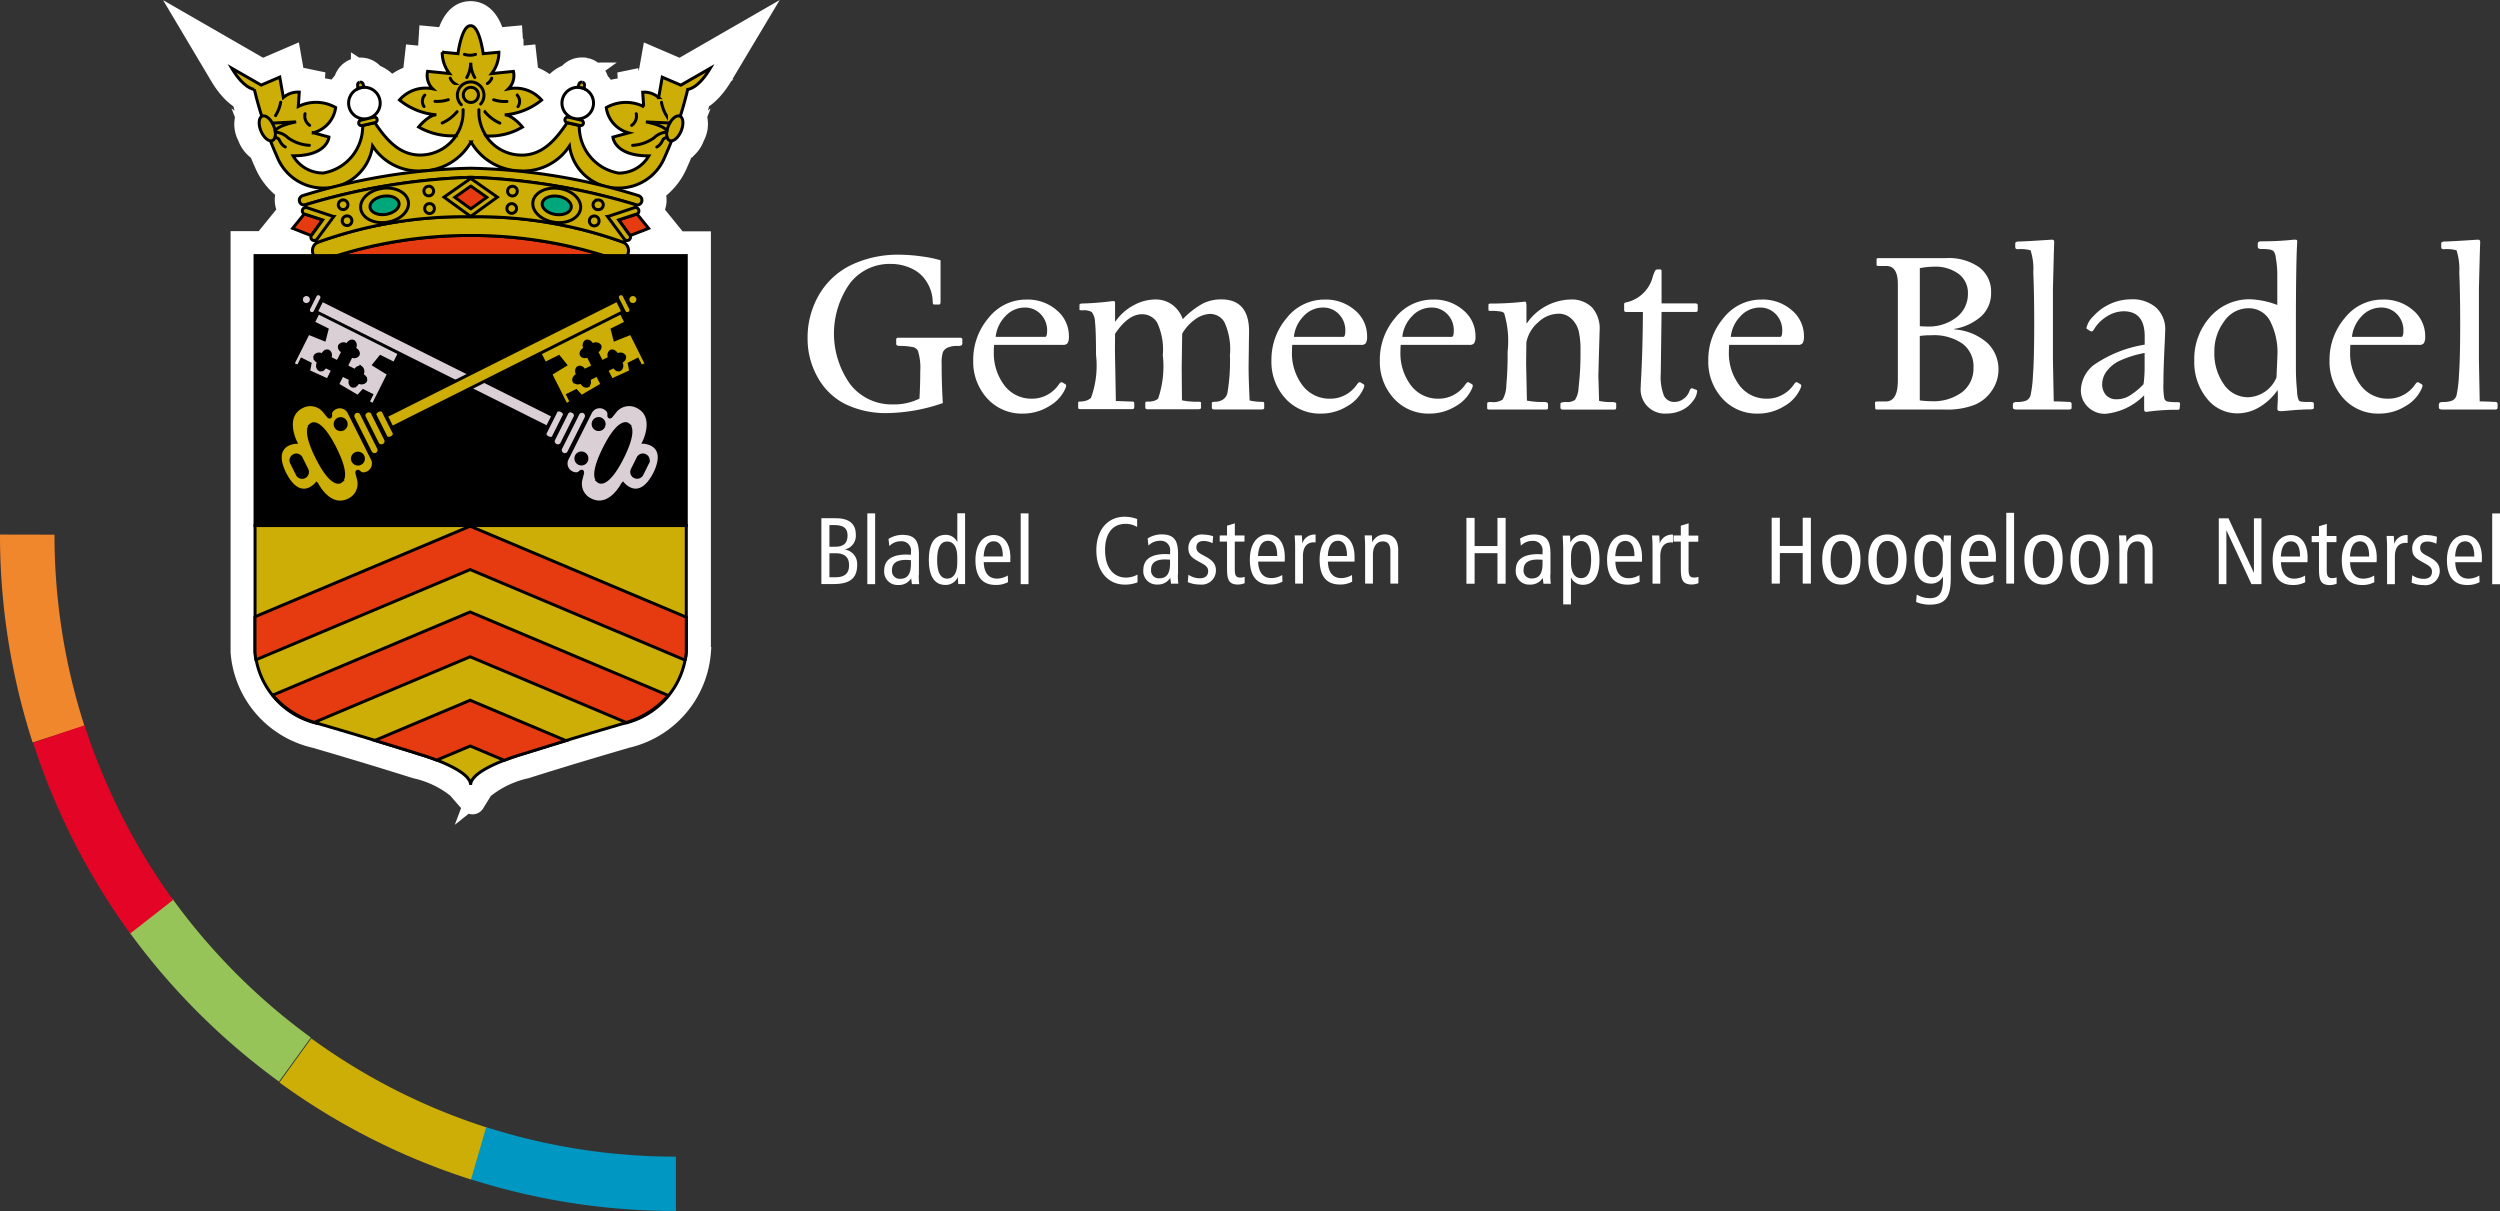 <svg xmlns="http://www.w3.org/2000/svg" width="150.324" height="72.815" viewBox="0 0 150.324 72.815">
  <rect x="0" y="0" width="150.324" height="72.815" fill="#333333" stroke="none"/>
  <g id="logo_default_dia" transform="translate(0 0.815)">
    <g id="Group_7839" data-name="Group 7839" transform="translate(48.56 13.598)">
      <path id="Path_5265" data-name="Path 5265" d="M149.044,150.1v.209a.156.156,0,0,1-.048.136.489.489,0,0,1-.238.037,1.424,1.424,0,0,0-.594.1.56.56,0,0,0-.286.271,2.044,2.044,0,0,0-.077.7q0,1.215.07,2.365a10.574,10.574,0,0,1-3.285.6,5.556,5.556,0,0,1-2.61-.554,3.927,3.927,0,0,1-1.646-1.624,4.688,4.688,0,0,1-.59-2.31,5.093,5.093,0,0,1,.689-2.625,4.515,4.515,0,0,1,1.932-1.789,6.559,6.559,0,0,1,2.94-.62,10.034,10.034,0,0,1,1.279.1,7.427,7.427,0,0,1,1.155.235v2.5c0,.11-.029.161-.092.161h-.286c-.062,0-.092-.044-.092-.132a2.312,2.312,0,0,0-.323-1.162,2.066,2.066,0,0,0-.92-.858,2.922,2.922,0,0,0-1.294-.29,3.009,3.009,0,0,0-2.456,1.184,5.241,5.241,0,0,0,.04,6.064,3.155,3.155,0,0,0,2.555,1.2,3.434,3.434,0,0,0,1.6-.348c.029-.51.048-1.059.048-1.646a3.45,3.45,0,0,0-.139-1.228.476.476,0,0,0-.37-.235,3.482,3.482,0,0,0-.7-.059c-.161,0-.238-.04-.238-.125V150.1a.1.1,0,0,1,.11-.11h3.743c.081,0,.125.037.125.11" transform="translate(-139.74 -144.094)" fill="#fff"/>
      <path id="Path_5266" data-name="Path 5266" d="M168.265,154.587h2.969c.081,0,.125-.121.125-.363a1.377,1.377,0,0,0-.385-1,1.284,1.284,0,0,0-.957-.4,1.574,1.574,0,0,0-1.166.517,2.121,2.121,0,0,0-.587,1.246m3.985,2.724.209.125a.1.1,0,0,1,.048.084.51.51,0,0,1-.029.125,2.29,2.29,0,0,1-1,1.111,2.965,2.965,0,0,1-1.569.444,2.793,2.793,0,0,1-2.152-.913,3.261,3.261,0,0,1-.84-2.288,3.858,3.858,0,0,1,.924-2.555,2.868,2.868,0,0,1,2.28-1.1,2.649,2.649,0,0,1,1.822.645,2.015,2.015,0,0,1,.726,1.558.811.811,0,0,1-.073.411.325.325,0,0,1-.29.11H168.17c-.011.128-.015.257-.015.378a3.21,3.21,0,0,0,.634,2.057,2.025,2.025,0,0,0,1.668.8,1.865,1.865,0,0,0,.9-.224,1.954,1.954,0,0,0,.693-.612c.066-.1.125-.154.169-.154a.108.108,0,0,1,.033.007" transform="translate(-156.956 -148.744)" fill="#fff"/>
      <path id="Path_5267" data-name="Path 5267" d="M184.207,152.9v-.257c0-.051.073-.077.224-.077.447-.011.964-.048,1.558-.117a2.539,2.539,0,0,1,.279-.029q.077,0,.077.132v1.089h.029a3.1,3.1,0,0,1,1.07-.957,2.755,2.755,0,0,1,1.323-.359,1.688,1.688,0,0,1,1.015.315,1.8,1.8,0,0,1,.634.872,5.044,5.044,0,0,1,1.235-.957,2.485,2.485,0,0,1,1.074-.235q1.677,0,1.679,1.932l-.007.341-.022,1.778c0,.524.022,1.2.062,2.027a3.317,3.317,0,0,0,.766.084c.073,0,.11.029.11.092v.271c0,.062-.051.092-.154.092h-2.848c-.1,0-.147-.037-.147-.11V158.6a.127.127,0,0,1,.029-.1.409.409,0,0,1,.176-.022.951.951,0,0,0,.429-.114.647.647,0,0,0,.315-.484,11.51,11.51,0,0,0,.139-2.211,3.91,3.91,0,0,0-.334-1.987,1,1,0,0,0-.851-.488,1.584,1.584,0,0,0-.927.345,2.616,2.616,0,0,0-.759.847l-.029,2.009.015,1.994a4.336,4.336,0,0,0,.99.084c.1,0,.158.022.158.062v.3c0,.062-.062.092-.187.092h-3.017c-.1,0-.147-.037-.147-.11v-.257q0-.061.022-.077a.4.4,0,0,1,.154-.015,1.143,1.143,0,0,0,.348-.048.568.568,0,0,0,.249-.139,6.019,6.019,0,0,0,.279-2.607,3.829,3.829,0,0,0-.341-1.961,1.052,1.052,0,0,0-.913-.5q-.83,0-1.617,1.177l-.007,1.012.055,3.032c.169,0,.4.007.689.022l.293.007c.081,0,.125.029.125.092v.224c0,.092-.037.139-.11.139h-3.116c-.1,0-.147-.026-.147-.077v-.286c0-.062.026-.092.077-.092a1.269,1.269,0,0,0,.414-.059.757.757,0,0,0,.282-.165,5.672,5.672,0,0,0,.3-2.585c0-.953-.018-1.6-.059-1.95a1.047,1.047,0,0,0-.2-.627.982.982,0,0,0-.55-.1.437.437,0,0,1-.165-.018c-.018,0-.026-.026-.026-.07" transform="translate(-167.857 -148.731)" fill="#fff"/>
      <path id="Path_5268" data-name="Path 5268" d="M217.169,154.587h2.969c.081,0,.125-.121.125-.363a1.377,1.377,0,0,0-.385-1,1.284,1.284,0,0,0-.957-.4,1.574,1.574,0,0,0-1.166.517,2.1,2.1,0,0,0-.587,1.246m3.981,2.724.209.125a.1.1,0,0,1,.048.084.509.509,0,0,1-.029.125,2.29,2.29,0,0,1-1,1.111,2.965,2.965,0,0,1-1.569.444,2.793,2.793,0,0,1-2.152-.913A3.261,3.261,0,0,1,215.82,156a3.858,3.858,0,0,1,.924-2.555,2.868,2.868,0,0,1,2.28-1.1,2.649,2.649,0,0,1,1.822.645,2.015,2.015,0,0,1,.726,1.558.811.811,0,0,1-.073.411.325.325,0,0,1-.29.11H217.07c-.011.128-.015.257-.015.378a3.21,3.21,0,0,0,.634,2.057,2.025,2.025,0,0,0,1.668.8,1.865,1.865,0,0,0,.9-.224,1.954,1.954,0,0,0,.693-.612c.066-.1.125-.154.169-.154a.088.088,0,0,1,.033.007" transform="translate(-187.929 -148.744)" fill="#fff"/>
      <path id="Path_5269" data-name="Path 5269" d="M234.959,154.587h2.969c.081,0,.125-.121.125-.363a1.377,1.377,0,0,0-.385-1,1.284,1.284,0,0,0-.957-.4,1.574,1.574,0,0,0-1.166.517,2.079,2.079,0,0,0-.587,1.246m3.981,2.724.209.125a.1.1,0,0,1,.048.084.509.509,0,0,1-.029.125,2.29,2.29,0,0,1-1,1.111,2.966,2.966,0,0,1-1.569.444,2.793,2.793,0,0,1-2.152-.913,3.261,3.261,0,0,1-.84-2.288,3.858,3.858,0,0,1,.924-2.555,2.868,2.868,0,0,1,2.28-1.1,2.649,2.649,0,0,1,1.822.645,2.015,2.015,0,0,1,.726,1.558.811.811,0,0,1-.073.411.325.325,0,0,1-.29.11H234.86c-.011.128-.015.257-.015.378a3.208,3.208,0,0,0,.631,2.057,2.025,2.025,0,0,0,1.668.8,1.865,1.865,0,0,0,.9-.224,1.954,1.954,0,0,0,.693-.612c.066-.1.125-.154.169-.154a.109.109,0,0,1,.037.007" transform="translate(-199.197 -148.744)" fill="#fff"/>
      <path id="Path_5270" data-name="Path 5270" d="M253.577,152.641v1.122h.029a3.287,3.287,0,0,1,2.6-1.422,1.735,1.735,0,0,1,1.316.477,1.916,1.916,0,0,1,.455,1.382l-.048,1.631-.029,1.122.015.458.029,1.026a3.289,3.289,0,0,0,.744.07c.191,0,.286.029.286.092v.238c0,.081-.037.125-.106.125h-3.079c-.114,0-.169-.04-.169-.125v-.224c0-.073.117-.11.348-.11a.79.79,0,0,0,.528-.125,1.4,1.4,0,0,0,.213-.733,16.908,16.908,0,0,0,.117-2.189,5.014,5.014,0,0,0-.114-1.243,1.551,1.551,0,0,0-.433-.719,1.1,1.1,0,0,0-.792-.3,1.8,1.8,0,0,0-1.2.513,2.159,2.159,0,0,0-.715,1.2l-.015,1.283.048,2.229a4.836,4.836,0,0,0,1.012.084c.169,0,.257.04.257.125v.238c0,.062-.044.092-.132.092h-3.373q-.154,0-.154-.077v-.257c0-.055.011-.092.037-.1a.665.665,0,0,1,.227-.018.989.989,0,0,0,.664-.15,1.758,1.758,0,0,0,.224-.865,20.07,20.07,0,0,0,.077-2.016,5.842,5.842,0,0,0-.209-2.321.5.5,0,0,0-.268-.1,3.26,3.26,0,0,0-.521-.029.317.317,0,0,1-.136-.015c-.015-.011-.018-.037-.018-.077v-.257a.085.085,0,0,1,.029-.077.69.69,0,0,1,.2-.015,17.875,17.875,0,0,0,1.91-.11l.055-.007c.055,0,.084.059.084.176" transform="translate(-210.352 -148.744)" fill="#fff"/>
      <path id="Path_5271" data-name="Path 5271" d="M275.664,147.4h.194c.04,0,.062.048.062.147v1.9h2.027c.1,0,.147.037.147.106v.3c0,.07-.04.106-.117.106h-2.057l-.048,3.71a3.107,3.107,0,0,0,.194,1.334.679.679,0,0,0,.656.367.88.88,0,0,0,.521-.187.953.953,0,0,0,.359-.48c.037-.1.084-.154.147-.154a.238.238,0,0,1,.04.007l.231.092c.026.007.04.029.04.07a1.069,1.069,0,0,1-.257.6,1.725,1.725,0,0,1-.667.55,2.057,2.057,0,0,1-.9.2,1.455,1.455,0,0,1-1.569-1.6l.007-.231q.11-1.826.125-4.275h-1.012c-.077,0-.117-.04-.117-.125v-.286c0-.073.007-.117.026-.132a.6.6,0,0,1,.18-.055,2.11,2.11,0,0,0,1.518-1.536,2.127,2.127,0,0,1,.154-.37.166.166,0,0,1,.117-.051" transform="translate(-224.571 -145.615)" fill="#fff"/>
      <path id="Path_5272" data-name="Path 5272" d="M288.829,154.587H291.8c.081,0,.125-.121.125-.363a1.377,1.377,0,0,0-.385-1,1.284,1.284,0,0,0-.957-.4,1.574,1.574,0,0,0-1.166.517,2.079,2.079,0,0,0-.587,1.246m3.981,2.724.209.125a.1.1,0,0,1,.048.084.509.509,0,0,1-.029.125,2.29,2.29,0,0,1-1,1.111,2.965,2.965,0,0,1-1.569.444,2.793,2.793,0,0,1-2.152-.913,3.261,3.261,0,0,1-.84-2.288,3.858,3.858,0,0,1,.924-2.555,2.868,2.868,0,0,1,2.28-1.1,2.649,2.649,0,0,1,1.822.645,2.015,2.015,0,0,1,.726,1.558.812.812,0,0,1-.073.411.325.325,0,0,1-.29.11h-4.135c-.011.128-.015.257-.015.378a3.21,3.21,0,0,0,.634,2.057,2.025,2.025,0,0,0,1.668.8,1.865,1.865,0,0,0,.9-.224,1.954,1.954,0,0,0,.693-.612c.066-.1.125-.154.169-.154a.114.114,0,0,1,.029.007" transform="translate(-233.319 -148.744)" fill="#fff"/>
      <path id="Path_5273" data-name="Path 5273" d="M317.511,150.221V154.1a5.8,5.8,0,0,0,.7.048,2.881,2.881,0,0,0,1.848-.546,1.8,1.8,0,0,0,.682-1.481,1.692,1.692,0,0,0-.664-1.433,3.007,3.007,0,0,0-1.855-.506,4.668,4.668,0,0,0-.708.044m0-4.077v3.486a4.188,4.188,0,0,0,.425.022,2.735,2.735,0,0,0,1.785-.554,1.763,1.763,0,0,0,.682-1.433,1.416,1.416,0,0,0-.557-1.177,2.36,2.36,0,0,0-1.492-.433,4.576,4.576,0,0,0-.843.088m-2.6-.216V145.6c0-.037.048-.055.139-.055h4.036a3.179,3.179,0,0,1,2,.554,1.824,1.824,0,0,1,.711,1.525,1.888,1.888,0,0,1-.572,1.4,3.218,3.218,0,0,1-1.646.777v.029a3.344,3.344,0,0,1,1.961.788,2.165,2.165,0,0,1,.7,1.657,2.212,2.212,0,0,1-.392,1.228,2.3,2.3,0,0,1-1.059.869,4.569,4.569,0,0,1-1.749.279h-4.1c-.073,0-.11-.022-.11-.062l-.015-.348c0-.051.048-.077.139-.077h.51c.484,0,.726-.422.726-1.268v-5.785c0-.726-.227-1.092-.682-1.092h-.462c-.1,0-.139-.026-.139-.088" transform="translate(-250.636 -144.437)" fill="#fff"/>
      <path id="Path_5274" data-name="Path 5274" d="M337.43,152.622v-.18c0-.1.081-.154.238-.154a1.46,1.46,0,0,0,.565-.084.5.5,0,0,0,.26-.312,7.287,7.287,0,0,0,.143-1.166v-.022q.077-.935.077-3.123c0-1.217-.018-2.244-.055-3.087a3.611,3.611,0,0,0-.165-1.327,2.23,2.23,0,0,0-.748-.066.238.238,0,0,1-.132-.026c-.026-.018-.04-.07-.04-.15v-.169c0-.077.073-.117.216-.117.169,0,.576-.022,1.221-.062l.759-.048c.1,0,.147.04.147.125l-.022.664-.055,2.159v4.275l.048,2.5c.15,0,.337.007.565.015.154.011.268.015.341.015.114,0,.169.04.169.125v.224c0,.073-.048.11-.139.11H337.65c-.143,0-.22-.04-.22-.121" transform="translate(-264.957 -142.53)" fill="#fff"/>
      <path id="Path_5275" data-name="Path 5275" d="M352.415,156.407v-.884a6.442,6.442,0,0,0-1.422.433,2.093,2.093,0,0,0-.85.653,1.3,1.3,0,0,0-.279.763.976.976,0,0,0,.231.686.826.826,0,0,0,.642.249,1.5,1.5,0,0,0,.737-.194,4.136,4.136,0,0,0,.876-.711,7.575,7.575,0,0,0,.066-.993m-3.31-2.229-.125-.084a.086.086,0,0,1-.062-.084,1.36,1.36,0,0,1,.418-.7,3.017,3.017,0,0,1,1.019-.744,3.051,3.051,0,0,1,1.254-.271,2.163,2.163,0,0,1,1.488.491,1.762,1.762,0,0,1,.554,1.4l-.022.612c-.059,1.133-.084,1.987-.084,2.552a4.136,4.136,0,0,0,.051.891.264.264,0,0,0,.187.2,3.433,3.433,0,0,0,.631.037c.088,0,.132.029.132.092l-.022.257a.1.1,0,0,1-.11.11,12.576,12.576,0,0,0-1.771.11,1.165,1.165,0,0,1-.132.015c-.081,0-.125-.051-.125-.154v-.843a3.765,3.765,0,0,1-2.328,1.114,1.449,1.449,0,0,1-1.052-.411,1.366,1.366,0,0,1-.425-1.023,2.018,2.018,0,0,1,.748-1.481,7.424,7.424,0,0,1,3.09-1.243v-.5q0-1.507-1.268-1.507a1.9,1.9,0,0,0-.99.3,2.307,2.307,0,0,0-.8.8q-.061.11-.132.11a.261.261,0,0,1-.121-.04" transform="translate(-272.02 -148.712)" fill="#fff"/>
      <path id="Path_5276" data-name="Path 5276" d="M370.438,146.651a1.761,1.761,0,0,0-1.455.792,2.988,2.988,0,0,0-.587,1.829,3.214,3.214,0,0,0,.572,1.954,1.74,1.74,0,0,0,1.455.777,1.919,1.919,0,0,0,1.708-1.191l.055-1.283a4.143,4.143,0,0,0-.451-2.134,1.444,1.444,0,0,0-1.3-.744m1.745-.194v-1.789a5.854,5.854,0,0,0-.092-1.063.755.755,0,0,0-.132-.385.5.5,0,0,0-.238-.1,2.737,2.737,0,0,0-.488-.029c-.15,0-.224-.044-.224-.132v-.2c0-.088.081-.132.238-.132a16.963,16.963,0,0,0,1.785-.084c.1-.011.169-.015.2-.015h.022a.207.207,0,0,1,.11.026.211.211,0,0,1,.015.106v.04q-.077,1.237-.077,5.085v2.467a13.01,13.01,0,0,0,.07,1.371,1.415,1.415,0,0,0,.11.579.3.3,0,0,0,.154.066,3.282,3.282,0,0,0,.473.018.886.886,0,0,1,.216.018c.037.011.055.048.055.1v.238c0,.062-.073.092-.216.092-.385,0-.865.029-1.437.084q-.28.022-.341.022c-.136,0-.2-.051-.2-.154,0-.015,0-.055.007-.125q.022-.363.022-.6c0-.143,0-.275-.015-.389a3.5,3.5,0,0,1-1.1,1.03,2.568,2.568,0,0,1-1.294.37,2.323,2.323,0,0,1-1.862-.9,3.462,3.462,0,0,1-.752-2.284,3.789,3.789,0,0,1,.946-2.607,3.137,3.137,0,0,1,2.464-1.067,5.166,5.166,0,0,1,1.584.341" transform="translate(-283.807 -142.53)" fill="#fff"/>
      <path id="Path_5277" data-name="Path 5277" d="M390.725,154.587h2.969c.081,0,.125-.121.125-.363a1.377,1.377,0,0,0-.385-1,1.284,1.284,0,0,0-.957-.4,1.574,1.574,0,0,0-1.166.517,2.121,2.121,0,0,0-.587,1.246m3.985,2.724.209.125a.1.1,0,0,1,.048.084.509.509,0,0,1-.029.125,2.29,2.29,0,0,1-1,1.111,2.965,2.965,0,0,1-1.569.444,2.793,2.793,0,0,1-2.152-.913,3.261,3.261,0,0,1-.84-2.288,3.858,3.858,0,0,1,.924-2.555,2.868,2.868,0,0,1,2.28-1.1,2.649,2.649,0,0,1,1.822.645,2.015,2.015,0,0,1,.726,1.558.812.812,0,0,1-.073.411.325.325,0,0,1-.29.11h-4.135c-.011.128-.015.257-.015.378a3.21,3.21,0,0,0,.634,2.057,2.025,2.025,0,0,0,1.668.8,1.865,1.865,0,0,0,.9-.224,1.954,1.954,0,0,0,.693-.612c.066-.1.125-.154.169-.154a.114.114,0,0,1,.029.007" transform="translate(-297.862 -148.744)" fill="#fff"/>
      <path id="Path_5278" data-name="Path 5278" d="M407.3,152.622v-.18c0-.1.081-.154.238-.154a1.46,1.46,0,0,0,.565-.084.5.5,0,0,0,.26-.312,7.283,7.283,0,0,0,.143-1.166v-.022q.077-.935.077-3.123c0-1.217-.018-2.244-.055-3.087a3.609,3.609,0,0,0-.165-1.327,2.23,2.23,0,0,0-.748-.066.239.239,0,0,1-.132-.026c-.026-.018-.04-.07-.04-.15v-.169c0-.077.073-.117.216-.117.169,0,.576-.022,1.221-.062l.759-.048c.1,0,.147.04.147.125l-.022.664-.055,2.159v4.275l.048,2.5c.15,0,.337.007.565.015.154.011.268.015.341.015.114,0,.169.04.169.125v.224c0,.073-.048.11-.139.11H407.52q-.22,0-.22-.121" transform="translate(-309.213 -142.53)" fill="#fff"/>
      <path id="Path_5279" data-name="Path 5279" d="M142.484,191.762h.352c.557,0,.829-.224.829-.719s-.268-.726-.829-.726h-.352Zm0-1.837h.352c.5,0,.737-.213.737-.675s-.279-.627-.81-.627h-.279Zm.385-1.712c.8,0,1.2.341,1.2.964a.845.845,0,0,1-.675.917.869.869,0,0,1,.759.913c0,.832-.458,1.162-1.419,1.162H142V188.21h.869Z" transform="translate(-141.171 -171.464)" fill="#fff"/>
    </g>
    <g id="Group_7860" data-name="Group 7860" transform="translate(52.152 30.021)">
      <rect id="Rectangle_2914" data-name="Rectangle 2914" width="0.469" height="4.256" transform="translate(0 0.033)" fill="#fff"/>
      <g id="Group_7840" data-name="Group 7840" transform="translate(1.016 0.026)">
        <path id="Path_5280" data-name="Path 5280" d="M153.63,192.453c-.572,0-.854.2-.854.616a.466.466,0,0,0,.495.521c.451,0,.645-.3.645-.9v-.224c-.092,0-.183-.011-.286-.011m.755.909a4.464,4.464,0,0,0,.029.546h-.44l-.044-.348a.864.864,0,0,1-.781.4.8.8,0,0,1-.84-.873c0-.627.451-.957,1.334-.957.04,0,.132.007.275.011v-.176a.558.558,0,0,0-.6-.634.943.943,0,0,0-.7.29l-.051-.429a1.586,1.586,0,0,1,.829-.246c.781,0,1,.381,1,1.173v1.239Z" transform="translate(-152.31 -189.649)" fill="#fff"/>
        <path id="Path_5281" data-name="Path 5281" d="M160.73,189.1c-.392,0-.6.37-.6,1.111s.2,1.118.6,1.118c.378,0,.609-.326.609-.946v-.341c0-.623-.231-.942-.609-.942m1.078-1.7v4.256H161.4c-.011-.132-.022-.275-.022-.429a.8.8,0,0,1-.748.484c-.645,0-1-.51-1-1.507s.341-1.507,1.034-1.507a.758.758,0,0,1,.678.44V187.4h.466Z" transform="translate(-156.947 -187.4)" fill="#fff"/>
        <path id="Path_5282" data-name="Path 5282" d="M168.922,192.238c0-.587-.194-.891-.543-.891-.37,0-.572.3-.609.913h1.151Zm-1.147.359c.018.649.3.993.8.993a1.28,1.28,0,0,0,.649-.187l.011.4a1.517,1.517,0,0,1-.737.169c-.81,0-1.221-.5-1.221-1.492,0-.942.44-1.51,1.1-1.51.6,0,1,.513,1,1.345,0,.11,0,.205-.007.286h-1.6Z" transform="translate(-161.792 -189.661)" fill="#fff"/>
      </g>
      <rect id="Rectangle_2915" data-name="Rectangle 2915" width="0.469" height="4.256" transform="translate(9.223 0.033)" fill="#fff"/>
      <g id="Group_7841" data-name="Group 7841" transform="translate(13.77 0.235)">
        <path id="Path_5283" data-name="Path 5283" d="M189.553,188.586a1.315,1.315,0,0,0-.7-.187c-.766,0-1.228.565-1.228,1.569,0,1.067.506,1.661,1.265,1.661a1.393,1.393,0,0,0,.686-.183v.469a2.016,2.016,0,0,1-.759.136c-.993,0-1.716-.777-1.716-2.06,0-1.254.7-2.02,1.7-2.02a2.218,2.218,0,0,1,.752.136v.48Z" transform="translate(-187.1 -187.97)" fill="#fff"/>
        <path id="Path_5284" data-name="Path 5284" d="M196.13,192.373c-.572,0-.854.2-.854.616a.466.466,0,0,0,.495.521c.451,0,.645-.3.645-.9v-.224c-.092,0-.183-.011-.286-.011m.755.909a4.466,4.466,0,0,0,.029.546h-.44l-.044-.348a.864.864,0,0,1-.781.4.8.8,0,0,1-.839-.873c0-.627.451-.957,1.334-.957.04,0,.132.007.275.011v-.176a.558.558,0,0,0-.6-.634.949.949,0,0,0-.7.29l-.051-.429a1.586,1.586,0,0,1,.829-.246c.781,0,1,.381,1,1.173v1.239Z" transform="translate(-191.984 -189.807)" fill="#fff"/>
        <path id="Path_5285" data-name="Path 5285" d="M203.588,191.417a1.211,1.211,0,0,0-.532-.132c-.286,0-.44.136-.44.381s.154.341.418.48c.469.246.759.451.759.913a.855.855,0,0,1-.964.843,1.766,1.766,0,0,1-.73-.147l.04-.444a1.188,1.188,0,0,0,.686.216c.326,0,.5-.161.5-.429s-.187-.367-.513-.546c-.4-.224-.675-.37-.675-.832a.8.8,0,0,1,.906-.821,2,2,0,0,1,.583.1Z" transform="translate(-196.601 -189.826)" fill="#fff"/>
        <path id="Path_5286" data-name="Path 5286" d="M208.245,189.786h.583v.37h-.583v1.639c0,.367.051.524.33.524a.767.767,0,0,0,.264-.044v.381a1.192,1.192,0,0,1-.4.081c-.6,0-.66-.359-.66-1v-1.58h-.44v-.37h.44V189.2l.469-.143v.726Z" transform="translate(-199.92 -188.66)" fill="#fff"/>
        <path id="Path_5287" data-name="Path 5287" d="M213.929,192.158c0-.587-.194-.891-.543-.891-.37,0-.572.3-.609.913h1.151Zm-1.144.359c.018.649.3.993.8.993a1.279,1.279,0,0,0,.649-.187l.011.4a1.479,1.479,0,0,1-.737.172c-.81,0-1.221-.5-1.221-1.5,0-.942.44-1.51,1.1-1.51.6,0,1,.513,1,1.345,0,.11,0,.205-.007.286h-1.6Z" transform="translate(-203.055 -189.82)" fill="#fff"/>
        <path id="Path_5288" data-name="Path 5288" d="M220.9,191.367a1.046,1.046,0,0,0-.121-.007c-.4,0-.645.279-.645.829v1.653h-.469v-2.174c0-.238-.011-.48-.029-.726h.433c.011.161.022.319.022.491a.776.776,0,0,1,.752-.543h.051v.477Z" transform="translate(-207.711 -189.82)" fill="#fff"/>
        <path id="Path_5289" data-name="Path 5289" d="M225.372,192.158c0-.587-.194-.891-.543-.891-.37,0-.572.3-.609.913h1.151Zm-1.147.359c.018.649.3.993.8.993a1.279,1.279,0,0,0,.649-.187l.011.4a1.478,1.478,0,0,1-.737.172c-.81,0-1.221-.5-1.221-1.5,0-.942.44-1.51,1.1-1.51.6,0,1,.513,1,1.345,0,.11,0,.205,0,.286h-1.6Z" transform="translate(-210.301 -189.82)" fill="#fff"/>
        <path id="Path_5290" data-name="Path 5290" d="M233.114,193.828h-.469v-1.95c0-.392-.15-.587-.451-.587-.367,0-.6.29-.6.81v1.727h-.469v-2.174c0-.238-.011-.48-.029-.726h.433c.011.143.018.286.022.422a.83.83,0,0,1,.763-.48c.5,0,.8.326.8.935v2.024Z" transform="translate(-214.963 -189.807)" fill="#fff"/>
      </g>
      <path id="Path_5291" data-name="Path 5291" d="M248.3,188.16v1.694h1.375V188.16h.491v3.959h-.491v-1.837H248.3v1.837h-.491V188.16Z" transform="translate(-211.785 -187.856)" fill="#fff"/>
      <g id="Group_7842" data-name="Group 7842" transform="translate(38.992 0.638)">
        <path id="Path_5292" data-name="Path 5292" d="M257.223,192.387c-.568,0-.854.2-.854.616a.466.466,0,0,0,.495.521c.451,0,.645-.3.645-.9V192.4c-.092-.007-.183-.011-.286-.011m.752.906a4.47,4.47,0,0,0,.029.546h-.44l-.044-.348a.864.864,0,0,1-.781.4.8.8,0,0,1-.84-.873c0-.627.451-.957,1.334-.957q.06,0,.275.011V191.9a.558.558,0,0,0-.6-.634.943.943,0,0,0-.7.29l-.051-.429a1.586,1.586,0,0,1,.828-.246c.781,0,1,.381,1,1.173v1.239Z" transform="translate(-255.9 -190.216)" fill="#fff"/>
        <path id="Path_5293" data-name="Path 5293" d="M264.713,193.524c.4,0,.6-.37.6-1.111s-.205-1.118-.6-1.118c-.37,0-.609.326-.609.946v.341c0,.627.235.942.6.942m-.6,1.58h-.469v-3.387c0-.062-.011-.319-.029-.752h.44q.016.214.022.429a.807.807,0,0,1,.748-.484c.638,0,1,.506,1,1.507s-.352,1.507-1,1.507a.774.774,0,0,1-.715-.44v1.62Z" transform="translate(-260.784 -190.235)" fill="#fff"/>
        <path id="Path_5294" data-name="Path 5294" d="M272.522,192.178c0-.587-.194-.891-.543-.891-.37,0-.572.3-.609.913h1.151Zm-1.147.359c.018.649.3.993.8.993a1.28,1.28,0,0,0,.649-.187l.011.4a1.479,1.479,0,0,1-.737.172c-.81,0-1.221-.5-1.221-1.5,0-.942.44-1.51,1.1-1.51.6,0,1,.513,1,1.345,0,.11,0,.205-.007.286h-1.6Z" transform="translate(-265.388 -190.235)" fill="#fff"/>
        <path id="Path_5295" data-name="Path 5295" d="M279.511,191.377a1.043,1.043,0,0,0-.121-.007c-.4,0-.645.279-.645.829v1.653h-.466v-2.174c0-.238-.011-.48-.029-.726h.433c.011.161.022.319.022.491a.776.776,0,0,1,.751-.543h.051v.477Z" transform="translate(-270.057 -190.229)" fill="#fff"/>
        <path id="Path_5296" data-name="Path 5296" d="M282.675,189.8h.583v.37h-.583V191.8c0,.367.051.524.33.524a.766.766,0,0,0,.264-.044v.381a1.192,1.192,0,0,1-.4.081c-.6,0-.66-.359-.66-1v-1.58h-.44v-.37h.44v-.587l.469-.143v.726Z" transform="translate(-272.286 -189.07)" fill="#fff"/>
      </g>
      <path id="Path_5297" data-name="Path 5297" d="M298.361,188.14v1.694h1.375V188.14h.491V192.1h-.491v-1.837h-1.375V192.1h-.491V188.14Z" transform="translate(-243.492 -187.843)" fill="#fff"/>
      <g id="Group_7843" data-name="Group 7843" transform="translate(57.421 1.298)">
        <path id="Path_5298" data-name="Path 5298" d="M306.669,192.387c0,.73.238,1.111.649,1.111s.649-.378.649-1.111-.238-1.118-.649-1.118-.649.381-.649,1.118m1.8,0c0,.975-.422,1.507-1.151,1.507s-1.151-.528-1.151-1.507.429-1.507,1.151-1.507,1.151.524,1.151,1.507" transform="translate(-306.17 -190.876)" fill="#fff"/>
        <path id="Path_5299" data-name="Path 5299" d="M314.222,192.387c0,.73.238,1.111.649,1.111s.649-.378.649-1.111-.238-1.118-.649-1.118-.649.381-.649,1.118m1.8,0c0,.975-.422,1.507-1.151,1.507s-1.151-.528-1.151-1.507.429-1.507,1.151-1.507,1.151.524,1.151,1.507" transform="translate(-310.952 -190.876)" fill="#fff"/>
        <path id="Path_5300" data-name="Path 5300" d="M322.38,191.262c-.392,0-.6.359-.6,1.081s.205,1.1.6,1.1.609-.319.609-.924v-.337c0-.6-.238-.916-.609-.916m.667-.334h.44c-.018.4-.022.656-.022.752v1.829c0,1.067-.275,1.58-1.254,1.58a2.05,2.05,0,0,1-.829-.161l.04-.444a1.521,1.521,0,0,0,.788.216c.583,0,.788-.341.788-1.111,0-.062-.007-.125-.007-.194a.765.765,0,0,1-.708.429c-.649,0-1-.495-1-1.477s.37-1.477,1-1.477a.807.807,0,0,1,.748.484c0-.154.011-.3.022-.425" transform="translate(-315.741 -190.87)" fill="#fff"/>
        <path id="Path_5301" data-name="Path 5301" d="M330.572,192.165c0-.587-.194-.891-.543-.891-.37,0-.572.3-.609.913h1.151Zm-1.147.359c.018.649.3.993.8.993a1.28,1.28,0,0,0,.649-.187l.011.4a1.479,1.479,0,0,1-.737.172c-.81,0-1.221-.5-1.221-1.492,0-.942.44-1.51,1.1-1.51.6,0,1,.513,1,1.345,0,.11,0,.205-.007.286h-1.6Z" transform="translate(-320.586 -190.889)" fill="#fff"/>
      </g>
      <rect id="Rectangle_2916" data-name="Rectangle 2916" width="0.469" height="4.256" transform="translate(68.485)" fill="#fff"/>
      <g id="Group_7844" data-name="Group 7844" transform="translate(69.574 1.298)">
        <path id="Path_5302" data-name="Path 5302" d="M339.822,192.387c0,.73.238,1.111.649,1.111s.649-.378.649-1.111-.238-1.118-.649-1.118-.649.381-.649,1.118m1.8,0c0,.975-.422,1.507-1.151,1.507s-1.151-.528-1.151-1.507.429-1.507,1.151-1.507,1.151.524,1.151,1.507" transform="translate(-339.32 -190.876)" fill="#fff"/>
        <path id="Path_5303" data-name="Path 5303" d="M347.379,192.387c0,.73.238,1.111.649,1.111s.649-.378.649-1.111-.238-1.118-.649-1.118-.649.381-.649,1.118m1.8,0c0,.975-.422,1.507-1.151,1.507s-1.151-.528-1.151-1.507.429-1.507,1.151-1.507,1.151.524,1.151,1.507" transform="translate(-344.108 -190.876)" fill="#fff"/>
        <path id="Path_5304" data-name="Path 5304" d="M356.834,193.828h-.469v-1.95c0-.392-.147-.587-.451-.587-.367,0-.6.29-.6.81v1.727h-.469v-2.174c0-.238-.011-.48-.029-.726h.433c.011.143.015.286.022.422a.832.832,0,0,1,.766-.48c.5,0,.8.326.8.935v2.024Z" transform="translate(-349.131 -190.87)" fill="#fff"/>
      </g>
      <path id="Path_5305" data-name="Path 5305" d="M371.793,188.23l1.529,3.285V188.23h.451v3.959h-.6l-1.507-3.244v3.244h-.458V188.23Z" transform="translate(-289.946 -187.9)" fill="#fff"/>
      <g id="Group_7845" data-name="Group 7845" transform="translate(84.505 0.667)">
        <path id="Path_5306" data-name="Path 5306" d="M381.692,192.248c0-.587-.194-.891-.543-.891-.37,0-.572.3-.609.913h1.151Zm-1.147.359c.018.649.3.993.8.993a1.279,1.279,0,0,0,.649-.187l.011.4a1.517,1.517,0,0,1-.737.169c-.81,0-1.221-.5-1.221-1.492,0-.942.44-1.51,1.1-1.51.6,0,1,.513,1,1.345,0,.11,0,.205-.007.286h-1.6Z" transform="translate(-380.05 -190.309)" fill="#fff"/>
        <path id="Path_5307" data-name="Path 5307" d="M387.346,189.876h.583v.37h-.583v1.639c0,.367.051.524.33.524a.767.767,0,0,0,.264-.044v.381a1.192,1.192,0,0,1-.4.081c-.6,0-.66-.359-.66-1v-1.58h-.44v-.37h.44v-.587l.469-.143v.726Z" transform="translate(-384.097 -189.15)" fill="#fff"/>
        <path id="Path_5308" data-name="Path 5308" d="M393.032,192.248c0-.587-.194-.891-.543-.891-.37,0-.572.3-.612.913h1.151v-.022Zm-1.147.359c.018.649.3.993.8.993a1.279,1.279,0,0,0,.649-.187l.011.4a1.517,1.517,0,0,1-.737.169c-.81,0-1.221-.5-1.221-1.492,0-.942.44-1.51,1.1-1.51.6,0,1,.513,1,1.345,0,.11,0,.205-.007.286h-1.6Z" transform="translate(-387.233 -190.309)" fill="#fff"/>
        <path id="Path_5309" data-name="Path 5309" d="M400,191.457a1.046,1.046,0,0,0-.121-.007c-.407,0-.645.279-.645.829v1.653h-.469v-2.174c0-.238-.011-.48-.029-.726h.433c.011.161.022.319.022.491a.772.772,0,0,1,.752-.543H400v.477Z" transform="translate(-391.888 -190.309)" fill="#fff"/>
        <path id="Path_5310" data-name="Path 5310" d="M404.318,191.507a1.212,1.212,0,0,0-.532-.132c-.286,0-.44.136-.44.381s.154.341.418.48c.469.246.759.451.759.913a.855.855,0,0,1-.964.843,1.766,1.766,0,0,1-.729-.147l.04-.444a1.188,1.188,0,0,0,.686.216c.326,0,.5-.161.5-.429s-.187-.367-.513-.546c-.4-.224-.675-.37-.675-.832a.8.8,0,0,1,.906-.821,1.994,1.994,0,0,1,.583.1Z" transform="translate(-394.479 -190.315)" fill="#fff"/>
        <path id="Path_5311" data-name="Path 5311" d="M410.279,192.248c0-.587-.194-.891-.543-.891-.37,0-.572.3-.609.913h1.151Zm-1.144.359c.018.649.3.993.8.993a1.279,1.279,0,0,0,.649-.187l.011.4a1.517,1.517,0,0,1-.737.169c-.81,0-1.221-.5-1.221-1.492,0-.942.44-1.51,1.1-1.51.6,0,1,.513,1,1.345,0,.11,0,.205-.007.286h-1.6Z" transform="translate(-398.159 -190.309)" fill="#fff"/>
      </g>
      <rect id="Rectangle_2917" data-name="Rectangle 2917" width="0.469" height="4.256" transform="translate(97.703 0.037)" fill="#fff"/>
    </g>
    <g id="Group_7846" data-name="Group 7846">
      <path id="Path_5312" data-name="Path 5312" d="M84.444,291.227a40.547,40.547,0,0,0,12.351,1.91v-3.266a37.415,37.415,0,0,1-11.4-1.771l-.044.015-.909,3.131" transform="translate(-56.153 -221.137)" fill="#0098c3"/>
      <path id="Path_5313" data-name="Path 5313" d="M37.484,261.624a40.891,40.891,0,0,1-9.044-9.033l.033.059,2.621-2.049-.007.062a37.6,37.6,0,0,0,8.289,8.292l.029-.04-1.936,2.676Z" transform="translate(-20.683 -197.385)" fill="#96c458"/>
      <path id="Path_5314" data-name="Path 5314" d="M9.241,203.385a40.619,40.619,0,0,1-1.961-12.5l3.277.007a37.353,37.353,0,0,0,1.811,11.53l-.092-.007-3.017.968Z" transform="translate(-7.28 -159.558)" fill="#f1872d"/>
      <path id="Path_5315" data-name="Path 5315" d="M53.158,276.139a40.54,40.54,0,0,0,11.493,5.814l-.007.018.909-3.131.044-.015a37.14,37.14,0,0,1-10.551-5.356l.029-.04-1.936,2.676" transform="translate(-36.328 -211.845)" fill="#cdae06"/>
      <path id="Path_5316" data-name="Path 5316" d="M21.149,232.716A37.962,37.962,0,0,1,15.8,222.18l-3.09,1.045a40.75,40.75,0,0,0,5.8,11.42l.033.059,2.621-2.049Z" transform="translate(-10.719 -179.383)" fill="#e40425"/>
      <path id="Path_5317" data-name="Path 5317" d="M59.686,116.006c-.814,0-1.62.044-2.4.114a3.44,3.44,0,0,0,2.416-1.683l.007-.011a3.52,3.52,0,0,0,2.482,1.7c-.81-.073-1.65-.121-2.5-.121m-7.937,1.048a2.871,2.871,0,0,0,2.042-2.387,3.308,3.308,0,0,0,2.889,1.507h.015a37.84,37.84,0,0,0-4.945.88m20.581-6.038-1.118-.48L71,111.765a1.311,1.311,0,0,0-.953-.326l.055.865a2.391,2.391,0,0,0-2.247.062,1.827,1.827,0,0,0,1.353,1.518l-.949.26s.077,1.129,2.159,1.129a2.085,2.085,0,0,1-1.811,1.034,2.842,2.842,0,0,1-2.372-2.856l-.73-.169c-.678,1.012-1.474,1.947-2.72,1.947a2.552,2.552,0,0,1-2.156-1.155l.018,0a3.784,3.784,0,0,0,2.178-.535s-.6-.73-1.067-.73a4.017,4.017,0,0,0,2.222-.891,2.083,2.083,0,0,0-2-.671,1.119,1.119,0,0,0,.3-1.052l-1.312.132a2.083,2.083,0,0,0,.436-1.283l-.949.088s-.22-1.679-.744-1.679h-.029c-.524,0-.744,1.679-.744,1.679l-.949-.088a2.1,2.1,0,0,0,.44,1.283l-1.316-.132a1.115,1.115,0,0,0,.308,1.052,2.092,2.092,0,0,0-2,.671,4,4,0,0,0,2.218.891c-.469,0-1.067.73-1.067.73a3.965,3.965,0,0,0,2.255.521l0,0a2.584,2.584,0,0,1-2.167,1.169c-1.25,0-2.046-.935-2.724-1.947l-.73.169a2.842,2.842,0,0,1-2.372,2.856,2.085,2.085,0,0,1-1.811-1.034c2.082,0,2.159-1.129,2.159-1.129l-.946-.26a1.823,1.823,0,0,0,1.349-1.518,2.391,2.391,0,0,0-2.247-.062l.059-.865a1.331,1.331,0,0,0-.957.326l-.216-1.228-1.118.48L45.33,110c.741,1.246,1.356,1.276,1.356,1.276a14.922,14.922,0,0,0,.44,1.62c-.183.114-.205.491-.044.88.143.337.378.572.576.59.235.6.414.99.414.99a2.978,2.978,0,0,0,2.757,1.851,3.294,3.294,0,0,0,.51-.044c-1.089.279-1.752.5-1.752.5a.29.29,0,0,0-.2.275.286.286,0,0,0,.286.286.236.236,0,0,0,.073-.011l.051.169a.2.2,0,0,0-.143.029.205.205,0,0,0-.048.286.184.184,0,0,0,.084.066l-.7.862,1.111.433a.218.218,0,0,0-.026.1.2.2,0,0,0,.205.205.193.193,0,0,0,.117-.044l.044.15.011.022c.011-.007.022-.011.033-.018a.552.552,0,0,0-.194.8H46.723v23.818a4.843,4.843,0,0,0,3.824,4.333c3.794,1.107,6.075,1.84,6.075,1.84s3.065.876,3.065,1.84c0-.964,3.065-1.84,3.065-1.84s2.277-.73,6.075-1.84a4.844,4.844,0,0,0,3.827-4.333V121.26H69.086a.536.536,0,0,0,.1-.3.562.562,0,0,0-.293-.495l.022.011.011-.015.048-.154a.218.218,0,0,0,.125.048.2.2,0,0,0,.18-.3l1.111-.433-.7-.862a.212.212,0,0,0,.084-.066.2.2,0,0,0-.051-.286.2.2,0,0,0-.15-.029l.051-.169h.011a.236.236,0,0,0,.073.011.286.286,0,0,0,.286-.286.29.29,0,0,0-.194-.275,38.111,38.111,0,0,0-7.185-1.492c.048,0,.092.011.136.011a3.3,3.3,0,0,0,2.889-1.507,2.927,2.927,0,0,0,2.966,2.533,2.978,2.978,0,0,0,2.757-1.851s.18-.4.414-.99c.2-.018.433-.253.576-.59.161-.389.139-.766-.048-.88a14.919,14.919,0,0,0,.44-1.62s.616-.029,1.356-1.276Z" transform="translate(-31.381 -106.713)" fill="#fff"/>
      <path id="Path_5318" data-name="Path 5318" d="M59.686,116.006c-.814,0-1.62.044-2.4.114a3.44,3.44,0,0,0,2.416-1.683l.007-.011a3.52,3.52,0,0,0,2.482,1.7C61.376,116.054,60.537,116.006,59.686,116.006Zm-7.937,1.048a2.871,2.871,0,0,0,2.042-2.387,3.308,3.308,0,0,0,2.889,1.507h.015A37.84,37.84,0,0,0,51.749,117.055Zm20.581-6.038-1.118-.48L71,111.765a1.311,1.311,0,0,0-.953-.326l.055.865a2.391,2.391,0,0,0-2.247.062,1.827,1.827,0,0,0,1.353,1.518l-.949.26s.077,1.129,2.159,1.129a2.085,2.085,0,0,1-1.811,1.034,2.842,2.842,0,0,1-2.372-2.856l-.73-.169c-.678,1.012-1.474,1.947-2.72,1.947a2.552,2.552,0,0,1-2.156-1.155l.018,0a3.784,3.784,0,0,0,2.178-.535s-.6-.73-1.067-.73a4.017,4.017,0,0,0,2.222-.891,2.083,2.083,0,0,0-2-.671,1.119,1.119,0,0,0,.3-1.052l-1.312.132a2.083,2.083,0,0,0,.436-1.283l-.949.088s-.22-1.679-.744-1.679h-.029c-.524,0-.744,1.679-.744,1.679l-.949-.088a2.1,2.1,0,0,0,.44,1.283l-1.316-.132a1.115,1.115,0,0,0,.308,1.052,2.092,2.092,0,0,0-2,.671,4,4,0,0,0,2.218.891c-.469,0-1.067.73-1.067.73a3.965,3.965,0,0,0,2.255.521l0,0a2.584,2.584,0,0,1-2.167,1.169c-1.25,0-2.046-.935-2.724-1.947l-.73.169a2.842,2.842,0,0,1-2.372,2.856,2.085,2.085,0,0,1-1.811-1.034c2.082,0,2.159-1.129,2.159-1.129l-.946-.26a1.823,1.823,0,0,0,1.349-1.518,2.391,2.391,0,0,0-2.247-.062l.059-.865a1.331,1.331,0,0,0-.957.326l-.216-1.228-1.118.48L45.33,110c.741,1.246,1.356,1.276,1.356,1.276a14.922,14.922,0,0,0,.44,1.62c-.183.114-.205.491-.044.88.143.337.378.572.576.59.235.6.414.99.414.99a2.978,2.978,0,0,0,2.757,1.851,3.294,3.294,0,0,0,.51-.044c-1.089.279-1.752.5-1.752.5a.29.29,0,0,0-.2.275.286.286,0,0,0,.286.286.236.236,0,0,0,.073-.011l.051.169a.2.2,0,0,0-.143.029.205.205,0,0,0-.048.286.184.184,0,0,0,.084.066l-.7.862,1.111.433a.218.218,0,0,0-.026.1.2.2,0,0,0,.205.205.193.193,0,0,0,.117-.044l.044.15.011.022c.011-.007.022-.011.033-.018a.552.552,0,0,0-.194.8H46.723v23.818a4.843,4.843,0,0,0,3.824,4.333c3.794,1.107,6.075,1.84,6.075,1.84s3.065.876,3.065,1.84c0-.964,3.065-1.84,3.065-1.84s2.277-.73,6.075-1.84a4.844,4.844,0,0,0,3.827-4.333V121.26H69.086a.536.536,0,0,0,.1-.3.562.562,0,0,0-.293-.495l.022.011.011-.015.048-.154a.218.218,0,0,0,.125.048.2.2,0,0,0,.18-.3l1.111-.433-.7-.862a.212.212,0,0,0,.084-.066.2.2,0,0,0-.051-.286.2.2,0,0,0-.15-.029l.051-.169h.011a.236.236,0,0,0,.073.011.286.286,0,0,0,.286-.286.29.29,0,0,0-.194-.275,38.111,38.111,0,0,0-7.185-1.492c.048,0,.092.011.136.011a3.3,3.3,0,0,0,2.889-1.507,2.927,2.927,0,0,0,2.966,2.533,2.978,2.978,0,0,0,2.757-1.851s.18-.4.414-.99c.2-.018.433-.253.576-.59.161-.389.139-.766-.048-.88a14.919,14.919,0,0,0,.44-1.62s.616-.029,1.356-1.276Z" transform="translate(-31.381 -106.713)" fill="none" stroke="#fff" stroke-width="1.501"/>
      <path id="Path_5319" data-name="Path 5319" d="M66.279,122.607a.165.165,0,0,0,.073.323l.777-.183a.164.164,0,0,0,.121-.2.169.169,0,0,0-.2-.125Z" transform="translate(-44.569 -116.195)" fill="#fff"/>
      <path id="Path_5320" data-name="Path 5320" d="M66.279,122.607a.165.165,0,0,0,.073.323l.777-.183a.164.164,0,0,0,.121-.2.169.169,0,0,0-.2-.125Z" transform="translate(-44.569 -116.195)" fill="none" stroke="#fff" stroke-width="1.501"/>
      <path id="Path_5321" data-name="Path 5321" d="M65.423,118.881a.949.949,0,0,0,0-1.9h-.011l-.066-.183a.158.158,0,0,0-.187-.125h-.015a.159.159,0,0,0-.117.194l.011.191,0,.007s.007,0,.007,0a.948.948,0,0,0,.381,1.818" transform="translate(-43.504 -112.553)" fill="#fff"/>
      <path id="Path_5322" data-name="Path 5322" d="M65.423,118.881a.949.949,0,0,0,0-1.9h-.011l-.066-.183a.158.158,0,0,0-.187-.125h-.015a.159.159,0,0,0-.117.194l.011.191,0,.007s.007,0,.007,0a.948.948,0,0,0,.381,1.818Z" transform="translate(-43.504 -112.553)" fill="none" stroke="#fff" stroke-width="1.501"/>
      <path id="Path_5323" data-name="Path 5323" d="M100.16,122.412a.165.165,0,0,0-.073.323l.777.183a.166.166,0,0,0,.077-.323Z" transform="translate(-65.982 -116.187)" fill="#fff"/>
      <path id="Path_5324" data-name="Path 5324" d="M100.16,122.412a.165.165,0,0,0-.073.323l.777.183a.166.166,0,0,0,.077-.323Z" transform="translate(-65.982 -116.187)" fill="none" stroke="#fff" stroke-width="1.501"/>
      <path id="Path_5325" data-name="Path 5325" d="M71.211,109.095c-.872,1.47-1.708,1.617-1.947,1.628l.678-.579a15.289,15.289,0,0,1-.462,1.7L69.169,111a1.394,1.394,0,0,1,.337,1.778,1.546,1.546,0,0,1-1.173,1.03l.6-.455c-.238.609-.422,1.008-.429,1.023a3.68,3.68,0,0,1-3.417,2.28,3.636,3.636,0,0,1-3.688-3.171l1.342.286a4.016,4.016,0,0,1-3.512,1.859,1.353,1.353,0,0,1-.143-.007l.084-1.448a38.451,38.451,0,0,1,7.339,1.521,1.014,1.014,0,0,1-.319,1.976,1.034,1.034,0,0,1-.26-.033l.187.022.682-.513-.051.169-.818-.927a.922.922,0,0,1,1.078.752.909.909,0,0,1-.158.7.983.983,0,0,1-.378.312l.264-1.118.7.865.627.774-.924.359-1.111.436.374-1.015a.917.917,0,0,1,.11.436.932.932,0,0,1-.931.931.919.919,0,0,1-.579-.209l1.147-.352-.048.158-.044.147-.1.114-.4.469c-.011.015-.535-.308-.535-.308l.711-1.265a1.294,1.294,0,0,1,.667,1.133,1.238,1.238,0,0,1-.213.689l-.612-1.114h4.293v24.544a5.617,5.617,0,0,1-4.348,5.03c-3.743,1.092-6.034,1.826-6.056,1.833a6.285,6.285,0,0,0-2.577,1.232.225.225,0,0,0,.015-.084l-.616,1c0,.044-.821-.924-.818-.917a6.219,6.219,0,0,0-2.555-1.228c-.048-.011-2.335-.748-6.078-1.84a5.616,5.616,0,0,1-4.348-5.022V119.272h4.293l-.612,1.114a1.277,1.277,0,0,1-.213-.689,1.3,1.3,0,0,1,.667-1.133l.7,1.268-.6.33a4.193,4.193,0,0,1-.4-.561l-.051-.081a1.121,1.121,0,0,1-.04-.11l-.044-.15,1.118.374a.913.913,0,0,1-.543.183.932.932,0,0,1-.821-1.371l.374,1.019-1.111-.436-.927-.359.627-.774.7-.865.264,1.118a.928.928,0,0,1,.5-1.767l-.781.935-.051-.169.88.488a1.034,1.034,0,0,1-.26.033,1.014,1.014,0,0,1-.319-1.976c.029-.007.7-.231,1.8-.513l.3,1.419a3.853,3.853,0,0,1-.627.055,3.693,3.693,0,0,1-3.428-2.3c0,.007-.18-.392-.418-1l.6.455a1.553,1.553,0,0,1-1.173-1.03A1.393,1.393,0,0,1,43.243,111l-.312.843a17.082,17.082,0,0,1-.462-1.7l.678.579c-.235-.011-1.074-.158-1.943-1.628l-1.415-2.379,2.4,1.382,1.767,1.019-.649-.037,1.118-.48.843-.363.158.9.216,1.228-1.191-.422a1.989,1.989,0,0,1,1.58-.491l.616.128-.04.631-.055.865-1.089-.675a3.139,3.139,0,0,1,2.962.051l.4.216-.018.451a2.561,2.561,0,0,1-1.837,2.17l-.048-1.386.946.26,1.008.077-.081,1.026c-.007.073-.546,1.448-3.277,1.448l.627-1.089a1.368,1.368,0,0,0,1.184.667,2.161,2.161,0,0,0,1.65-2.134v-.576l.561-.132.73-.169.488-.114.279.418c.653.975,1.265,1.624,2.119,1.624a1.855,1.855,0,0,0,1.558-.843l.062-.092.084-.073.444,1.287c-1.415-.04-3.277-.352-3.739-.81l-.466-1.375,1.723,1.155c.246-.3.579-1.668,1.309-1.668l-.07,1.448c-1.51-.139-.785,1.081-2.7-1.14L51,110.7l.282-.455a2.755,2.755,0,0,1,2.669-1.008l-.719.44.176.818a1.85,1.85,0,0,1-.539-1.664l.081-.715.715.07,1.312.132-.638,1.177a2.819,2.819,0,0,1-.594-1.785l.048-.744.744.07.949.088-.788.631c.136-1.056.5-2.31,1.466-2.31.99,0,1.356,1.254,1.492,2.31l-.788-.631.949-.088.744-.07.048.744a2.814,2.814,0,0,1-.6,1.785l-.638-1.177,1.312-.132.715-.07.081.715a1.84,1.84,0,0,1-.535,1.664l.176-.818-.722-.44a2.764,2.764,0,0,1,2.673,1.008l.282.455-.348.407a4.584,4.584,0,0,1-2.7,1.14l-.066-1.448a2.523,2.523,0,0,1,1.628.993l.418.51-.466.466a3.992,3.992,0,0,1-2.665.744l.161-.022.4-1.1a1.842,1.842,0,0,0,1.551.829c.854,0,1.466-.649,2.119-1.624l.279-.418.488.114.73.169.561.132v.576A2.161,2.161,0,0,0,65.1,114.3a1.368,1.368,0,0,0,1.184-.667l.631,1.089c-2.731,0-2.878-1.73-2.881-1.8l-.04-.594.572-.158.949-.26-.048,1.386a2.557,2.557,0,0,1-1.837-2.17l-.022-.451.4-.216a3.119,3.119,0,0,1,2.958-.051l-1.085.675-.059-.865-.04-.631.616-.128a1.989,1.989,0,0,1,1.58.491l-1.191.422L67,109.139l.161-.9L68,108.6l1.114.48-.649.037,1.767-1.019,2.4-1.382Zm-18.022,6.533.066,0-.037,0h-.044a4.025,4.025,0,0,1-3.512-1.859L51,113.483a3.579,3.579,0,0,1-2.552,2.988l-.385-1.4a38.123,38.123,0,0,1,5.044-.894Zm5.378-.055a4.222,4.222,0,0,1-3-2.053l1.217.062a4.14,4.14,0,0,1-2.892,1.983l-.187-1.437c.887-.081,1.7-.117,2.467-.117.807,0,1.65.04,2.57.128Z" transform="translate(-27.872 -105.44)" fill="#fff"/>
      <path id="Path_5326" data-name="Path 5326" d="M71.211,109.095c-.872,1.47-1.708,1.617-1.947,1.628l.678-.579a15.289,15.289,0,0,1-.462,1.7L69.169,111a1.394,1.394,0,0,1,.337,1.778,1.546,1.546,0,0,1-1.173,1.03l.6-.455c-.238.609-.422,1.008-.429,1.023a3.68,3.68,0,0,1-3.417,2.28,3.636,3.636,0,0,1-3.688-3.171l1.342.286a4.016,4.016,0,0,1-3.512,1.859,1.353,1.353,0,0,1-.143-.007l.084-1.448a38.451,38.451,0,0,1,7.339,1.521,1.014,1.014,0,0,1-.319,1.976,1.034,1.034,0,0,1-.26-.033l.187.022.682-.513-.051.169-.818-.927a.922.922,0,0,1,1.078.752.909.909,0,0,1-.158.7.983.983,0,0,1-.378.312l.264-1.118.7.865.627.774-.924.359-1.111.436.374-1.015a.917.917,0,0,1,.11.436.932.932,0,0,1-.931.931.919.919,0,0,1-.579-.209l1.147-.352-.048.158-.044.147-.1.114-.4.469c-.011.015-.535-.308-.535-.308l.711-1.265a1.294,1.294,0,0,1,.667,1.133,1.238,1.238,0,0,1-.213.689l-.612-1.114h4.293v24.544a5.617,5.617,0,0,1-4.348,5.03c-3.743,1.092-6.034,1.826-6.056,1.833a6.285,6.285,0,0,0-2.577,1.232.225.225,0,0,0,.015-.084l-.616,1c0,.044-.821-.924-.818-.917a6.219,6.219,0,0,0-2.555-1.228c-.048-.011-2.335-.748-6.078-1.84a5.616,5.616,0,0,1-4.348-5.022V119.272h4.293l-.612,1.114a1.277,1.277,0,0,1-.213-.689,1.3,1.3,0,0,1,.667-1.133l.7,1.268-.6.33a4.193,4.193,0,0,1-.4-.561l-.051-.081a1.121,1.121,0,0,1-.04-.11l-.044-.15,1.118.374a.913.913,0,0,1-.543.183.932.932,0,0,1-.821-1.371l.374,1.019-1.111-.436-.927-.359.627-.774.7-.865.264,1.118a.928.928,0,0,1,.5-1.767l-.781.935-.051-.169.88.488a1.034,1.034,0,0,1-.26.033,1.014,1.014,0,0,1-.319-1.976c.029-.007.7-.231,1.8-.513l.3,1.419a3.853,3.853,0,0,1-.627.055,3.693,3.693,0,0,1-3.428-2.3c0,.007-.18-.392-.418-1l.6.455a1.553,1.553,0,0,1-1.173-1.03A1.393,1.393,0,0,1,43.243,111l-.312.843a17.082,17.082,0,0,1-.462-1.7l.678.579c-.235-.011-1.074-.158-1.943-1.628l-1.415-2.379,2.4,1.382,1.767,1.019-.649-.037,1.118-.48.843-.363.158.9.216,1.228-1.191-.422a1.989,1.989,0,0,1,1.58-.491l.616.128-.04.631-.055.865-1.089-.675a3.139,3.139,0,0,1,2.962.051l.4.216-.018.451a2.561,2.561,0,0,1-1.837,2.17l-.048-1.386.946.26,1.008.077-.081,1.026c-.007.073-.546,1.448-3.277,1.448l.627-1.089a1.368,1.368,0,0,0,1.184.667,2.161,2.161,0,0,0,1.65-2.134v-.576l.561-.132.73-.169.488-.114.279.418c.653.975,1.265,1.624,2.119,1.624a1.855,1.855,0,0,0,1.558-.843l.062-.092.084-.073.444,1.287c-1.415-.04-3.277-.352-3.739-.81l-.466-1.375,1.723,1.155c.246-.3.579-1.668,1.309-1.668l-.07,1.448c-1.51-.139-.785,1.081-2.7-1.14L51,110.7l.282-.455a2.755,2.755,0,0,1,2.669-1.008l-.719.44.176.818a1.85,1.85,0,0,1-.539-1.664l.081-.715.715.07,1.312.132-.638,1.177a2.819,2.819,0,0,1-.594-1.785l.048-.744.744.07.949.088-.788.631c.136-1.056.5-2.31,1.466-2.31.99,0,1.356,1.254,1.492,2.31l-.788-.631.949-.088.744-.07.048.744a2.814,2.814,0,0,1-.6,1.785l-.638-1.177,1.312-.132.715-.07.081.715a1.84,1.84,0,0,1-.535,1.664l.176-.818-.722-.44a2.764,2.764,0,0,1,2.673,1.008l.282.455-.348.407a4.584,4.584,0,0,1-2.7,1.14l-.066-1.448a2.523,2.523,0,0,1,1.628.993l.418.51-.466.466a3.992,3.992,0,0,1-2.665.744l.161-.022.4-1.1a1.842,1.842,0,0,0,1.551.829c.854,0,1.466-.649,2.119-1.624l.279-.418.488.114.73.169.561.132v.576A2.161,2.161,0,0,0,65.1,114.3a1.368,1.368,0,0,0,1.184-.667l.631,1.089c-2.731,0-2.878-1.73-2.881-1.8l-.04-.594.572-.158.949-.26-.048,1.386a2.557,2.557,0,0,1-1.837-2.17l-.022-.451.4-.216a3.119,3.119,0,0,1,2.958-.051l-1.085.675-.059-.865-.04-.631.616-.128a1.989,1.989,0,0,1,1.58.491l-1.191.422L67,109.139l.161-.9L68,108.6l1.114.48-.649.037,1.767-1.019,2.4-1.382Zm-18.022,6.533.066,0-.037,0h-.044a4.025,4.025,0,0,1-3.512-1.859L51,113.483a3.579,3.579,0,0,1-2.552,2.988l-.385-1.4a38.123,38.123,0,0,1,5.044-.894Zm5.378-.055a4.222,4.222,0,0,1-3-2.053l1.217.062a4.14,4.14,0,0,1-2.892,1.983l-.187-1.437c.887-.081,1.7-.117,2.467-.117.807,0,1.65.04,2.57.128Z" transform="translate(-27.872 -105.44)" fill="none" stroke="#fff" stroke-width="1.501"/>
      <path id="Path_5327" data-name="Path 5327" d="M65.635,120.457a.876.876,0,0,1,.675.11.893.893,0,0,1-.26,1.628l-.777.183a.891.891,0,0,1-.414-1.734s.777-.187.777-.187" transform="translate(-43.317 -114.936)" fill="#fff"/>
      <path id="Path_5328" data-name="Path 5328" d="M65.635,120.457a.876.876,0,0,1,.675.11.893.893,0,0,1-.26,1.628l-.777.183a.891.891,0,0,1-.414-1.734S65.635,120.457,65.635,120.457Z" transform="translate(-43.317 -114.936)" fill="none" stroke="#fff" stroke-width="1.501"/>
      <path id="Path_5329" data-name="Path 5329" d="M62.5,116.685a1.673,1.673,0,0,1,1-1.536l.579,1.331-.048.022-.055.015.1-.033-1.507.66.532-1.558-.037.268-.011-.191.018.128a.887.887,0,0,1,.656-1.067l.081-.018h.084l-.128.015a.891.891,0,0,1,1.045.693l-.026-.1.066.183-.741-.48a1.674,1.674,0,1,1-1.609,1.668" transform="translate(-42.256 -111.307)" fill="#fff"/>
      <path id="Path_5330" data-name="Path 5330" d="M62.5,116.685a1.673,1.673,0,0,1,1-1.536l.579,1.331-.048.022-.055.015.1-.033-1.507.66.532-1.558-.037.268-.011-.191.018.128a.887.887,0,0,1,.656-1.067l.081-.018h.084l-.128.015a.891.891,0,0,1,1.045.693l-.026-.1.066.183-.741-.48a1.674,1.674,0,1,1-1.609,1.668Z" transform="translate(-42.256 -111.307)" fill="none" stroke="#fff" stroke-width="1.501"/>
      <path id="Path_5331" data-name="Path 5331" d="M99.855,120.635a.89.89,0,1,1-.414,1.73l-.774-.183a.891.891,0,0,1,.414-1.734Z" transform="translate(-64.731 -114.931)" fill="#fff"/>
      <path id="Path_5332" data-name="Path 5332" d="M99.855,120.635a.89.89,0,1,1-.414,1.73l-.774-.183a.891.891,0,0,1,.414-1.734Z" transform="translate(-64.731 -114.931)" fill="none" stroke="#fff" stroke-width="1.501"/>
      <path id="Path_5333" data-name="Path 5333" d="M97.49,116.679A1.677,1.677,0,0,1,99.165,115l-.675.484.066-.183-.026.1a.891.891,0,0,1,1.045-.693l-.147-.015h.084c.015,0,.1.018.1.018a.89.89,0,0,1,.66,1.067l.018-.128-.011.191-.037-.271.539,1.58c0,.007-1.521-.678-1.521-.678l.1.037L99.3,116.5s-.051-.022-.051-.022l.583-1.331a1.676,1.676,0,1,1-2.346,1.536" transform="translate(-64.419 -111.301)" fill="#fff"/>
      <path id="Path_5334" data-name="Path 5334" d="M97.49,116.679A1.677,1.677,0,0,1,99.165,115l-.675.484.066-.183-.026.1a.891.891,0,0,1,1.045-.693l-.147-.015h.084c.015,0,.1.018.1.018a.89.89,0,0,1,.66,1.067l.018-.128-.011.191-.037-.271.539,1.58c0,.007-1.521-.678-1.521-.678l.1.037L99.3,116.5s-.051-.022-.051-.022l.583-1.331a1.676,1.676,0,1,1-2.346,1.536Z" transform="translate(-64.419 -111.301)" fill="none" stroke="#fff" stroke-width="1.501"/>
      <path id="Path_5335" data-name="Path 5335" d="M100.419,118.881a.949.949,0,0,0,.381-1.818.013.013,0,0,1,.007,0l0-.007.011-.191a.164.164,0,0,0-.117-.194h-.015a.155.155,0,0,0-.187.125l-.066.183h-.011a.949.949,0,1,0,0,1.9" transform="translate(-65.673 -112.553)" fill="#fff"/>
      <path id="Path_5336" data-name="Path 5336" d="M100.419,118.881a.949.949,0,0,0,.381-1.818.013.013,0,0,1,.007,0l0-.007.011-.191a.164.164,0,0,0-.117-.194h-.015a.155.155,0,0,0-.187.125l-.066.183h-.011a.949.949,0,1,0,0,1.9Z" transform="translate(-65.673 -112.553)" fill="none" stroke="#fff" stroke-width="1.501"/>
      <path id="Path_5337" data-name="Path 5337" d="M78.617,143.043a27.522,27.522,0,0,0-8.036-1.213h-.026a27.394,27.394,0,0,0-8.036,1.213h16.1Z" transform="translate(-42.269 -128.489)" fill="#e63b11"/>
      <path id="Path_5338" data-name="Path 5338" d="M78.617,143.043a27.522,27.522,0,0,0-8.036-1.213h-.026a27.394,27.394,0,0,0-8.036,1.213h16.1Z" transform="translate(-42.269 -128.489)" fill="none" stroke="#000" stroke-width="0.18"/>
      <path id="Path_5339" data-name="Path 5339" d="M58.791,114.033a2.589,2.589,0,0,1-2.167,1.169c-1.25,0-2.046-.935-2.724-1.947l-.73.169a2.846,2.846,0,0,1-2.376,2.859,2.09,2.09,0,0,1-1.811-1.034c2.086,0,2.159-1.129,2.159-1.129l-.946-.257a1.823,1.823,0,0,0,1.349-1.518,2.391,2.391,0,0,0-2.247-.062l.059-.865a1.339,1.339,0,0,0-.957.326l-.216-1.228-1.118.48L45.3,109.983c.741,1.246,1.356,1.272,1.356,1.272a23.2,23.2,0,0,0,1.382,4.08,2.978,2.978,0,0,0,2.757,1.851,2.931,2.931,0,0,0,2.969-2.533,3.3,3.3,0,0,0,2.889,1.507,3.45,3.45,0,0,0,3.021-1.738l.007-.011a3.512,3.512,0,0,0,3.035,1.749,3.308,3.308,0,0,0,2.889-1.507,2.927,2.927,0,0,0,2.966,2.533,2.978,2.978,0,0,0,2.757-1.851,23.066,23.066,0,0,0,1.386-4.08s.616-.026,1.356-1.272L72.3,111l-1.118-.48-.216,1.228a1.315,1.315,0,0,0-.957-.326l.055.865a2.391,2.391,0,0,0-2.247.062,1.827,1.827,0,0,0,1.349,1.518l-.949.257s.077,1.129,2.159,1.129a2.085,2.085,0,0,1-1.811,1.034,2.846,2.846,0,0,1-2.372-2.859l-.73-.169c-.678,1.012-1.474,1.947-2.72,1.947a2.563,2.563,0,0,1-2.159-1.155l.018,0a3.792,3.792,0,0,0,2.174-.532s-.6-.733-1.067-.733a4,4,0,0,0,2.218-.891,2.083,2.083,0,0,0-2-.671,1.125,1.125,0,0,0,.308-1.052l-1.312.132a2.083,2.083,0,0,0,.436-1.283l-.942.084s-.22-1.679-.744-1.679h-.029c-.524,0-.744,1.679-.744,1.679l-.949-.088a2.108,2.108,0,0,0,.436,1.283l-1.312-.132a1.115,1.115,0,0,0,.308,1.052,2.083,2.083,0,0,0-2,.671,4,4,0,0,0,2.218.891c-.469,0-1.067.733-1.067.733a4.015,4.015,0,0,0,2.258.524Z" transform="translate(-31.362 -106.694)" fill="#cdae06"/>
      <path id="Path_5340" data-name="Path 5340" d="M58.791,114.033a2.589,2.589,0,0,1-2.167,1.169c-1.25,0-2.046-.935-2.724-1.947l-.73.169a2.846,2.846,0,0,1-2.376,2.859,2.09,2.09,0,0,1-1.811-1.034c2.086,0,2.159-1.129,2.159-1.129l-.946-.257a1.823,1.823,0,0,0,1.349-1.518,2.391,2.391,0,0,0-2.247-.062l.059-.865a1.339,1.339,0,0,0-.957.326l-.216-1.228-1.118.48L45.3,109.983c.741,1.246,1.356,1.272,1.356,1.272a23.2,23.2,0,0,0,1.382,4.08,2.978,2.978,0,0,0,2.757,1.851,2.931,2.931,0,0,0,2.969-2.533,3.3,3.3,0,0,0,2.889,1.507,3.45,3.45,0,0,0,3.021-1.738l.007-.011a3.512,3.512,0,0,0,3.035,1.749,3.308,3.308,0,0,0,2.889-1.507,2.927,2.927,0,0,0,2.966,2.533,2.978,2.978,0,0,0,2.757-1.851,23.066,23.066,0,0,0,1.386-4.08s.616-.026,1.356-1.272L72.3,111l-1.118-.48-.216,1.228a1.315,1.315,0,0,0-.957-.326l.055.865a2.391,2.391,0,0,0-2.247.062,1.827,1.827,0,0,0,1.349,1.518l-.949.257s.077,1.129,2.159,1.129a2.085,2.085,0,0,1-1.811,1.034,2.846,2.846,0,0,1-2.372-2.859l-.73-.169c-.678,1.012-1.474,1.947-2.72,1.947a2.563,2.563,0,0,1-2.159-1.155l.018,0a3.792,3.792,0,0,0,2.174-.532s-.6-.733-1.067-.733a4,4,0,0,0,2.218-.891,2.083,2.083,0,0,0-2-.671,1.125,1.125,0,0,0,.308-1.052l-1.312.132a2.083,2.083,0,0,0,.436-1.283l-.942.084s-.22-1.679-.744-1.679h-.029c-.524,0-.744,1.679-.744,1.679l-.949-.088a2.108,2.108,0,0,0,.436,1.283l-1.312-.132a1.115,1.115,0,0,0,.308,1.052,2.083,2.083,0,0,0-2,.671,4,4,0,0,0,2.218.891c-.469,0-1.067.733-1.067.733a4.015,4.015,0,0,0,2.258.524Z" transform="translate(-31.362 -106.694)" fill="none" stroke="#000" stroke-width="0.18"/>
      <path id="Path_5341" data-name="Path 5341" d="M66.671,131.356a38.571,38.571,0,0,1,9.942,1.653.254.254,0,0,0,.073.011.284.284,0,0,0,.286-.286.293.293,0,0,0-.2-.275,36.422,36.422,0,0,0-10.1-1.65,36.422,36.422,0,0,0-10.1,1.65.293.293,0,0,0-.2.275.286.286,0,0,0,.286.286.236.236,0,0,0,.073-.011,38.609,38.609,0,0,1,9.942-1.653" transform="translate(-38.374 -121.509)" fill="#cdae06"/>
      <path id="Path_5342" data-name="Path 5342" d="M66.671,131.356a38.571,38.571,0,0,1,9.942,1.653.254.254,0,0,0,.073.011.284.284,0,0,0,.286-.286.293.293,0,0,0-.2-.275,36.422,36.422,0,0,0-10.1-1.65,36.422,36.422,0,0,0-10.1,1.65.293.293,0,0,0-.2.275.286.286,0,0,0,.286.286.236.236,0,0,0,.073-.011A38.609,38.609,0,0,1,66.671,131.356Z" transform="translate(-38.374 -121.509)" fill="none" stroke="#000" stroke-width="0.18"/>
      <path id="Path_5343" data-name="Path 5343" d="M68.059,138.77a25.794,25.794,0,0,1,9.2,1.54.569.569,0,0,1-.495,1.023,26.515,26.515,0,0,0-8.7-1.437h-.026a26.515,26.515,0,0,0-8.7,1.437.548.548,0,0,1-.22.044.566.566,0,0,1-.568-.568.572.572,0,0,1,.293-.5,25.853,25.853,0,0,1,9.205-1.54" transform="translate(-39.761 -126.551)" fill="#cdae06"/>
      <path id="Path_5344" data-name="Path 5344" d="M77.23,136.81l-.7,2.258M57.36,136.81l.693,2.258m9.246-1.54a25.794,25.794,0,0,1,9.2,1.54.569.569,0,0,1-.495,1.023,26.515,26.515,0,0,0-8.7-1.437h-.026a26.515,26.515,0,0,0-8.7,1.437.548.548,0,0,1-.22.044.569.569,0,0,1-.275-1.067A25.852,25.852,0,0,1,67.3,137.529Z" transform="translate(-39.001 -125.31)" fill="none" stroke="#000" stroke-width="0.18"/>
      <path id="Path_5345" data-name="Path 5345" d="M76.533,136.212l.7-2.258h.011A38.533,38.533,0,0,0,67.3,132.3a38.526,38.526,0,0,0-9.938,1.653l.693,2.258.011.018.029-.018a25.818,25.818,0,0,1,9.2-1.54,25.794,25.794,0,0,1,9.2,1.54l.022.011Z" transform="translate(-39.001 -122.453)" fill="#cdae06"/>
      <path id="Path_5346" data-name="Path 5346" d="M76.533,136.212l.7-2.258h.011A38.533,38.533,0,0,0,67.3,132.3a38.526,38.526,0,0,0-9.938,1.653l.693,2.258.011.018.029-.018a25.818,25.818,0,0,1,9.2-1.54,25.794,25.794,0,0,1,9.2,1.54l.022.011Z" transform="translate(-39.001 -122.453)" fill="none" stroke="#000" stroke-width="0.18"/>
      <path id="Path_5347" data-name="Path 5347" d="M68.765,135.385c.48-.07.906.117.949.418s-.308.6-.792.675-.905-.117-.949-.418.308-.6.792-.675" transform="translate(-45.721 -124.398)" fill="#00a77a"/>
      <path id="Path_5348" data-name="Path 5348" d="M70.733,134.77l1.6-1.158-1.6-1.122h-.007l-1.6,1.122,1.6,1.158ZM68.254,134a.288.288,0,0,1,.29.29.29.29,0,1,1-.579,0A.286.286,0,0,1,68.254,134Zm-.044-1.045a.291.291,0,1,1-.293.293A.291.291,0,0,1,68.21,132.959Zm-4.916,1.785a.291.291,0,0,1,.293.29.294.294,0,0,1-.293.293.291.291,0,0,1-.29-.293A.286.286,0,0,1,63.294,134.745Zm-.235-.96a.29.29,0,1,1-.29.29A.288.288,0,0,1,63.06,133.784Zm2.343-.693c.792-.114,1.5.246,1.58.807S66.491,135,65.7,135.122s-1.5-.249-1.58-.81S64.61,133.2,65.4,133.091Zm.07.469c.48-.07.906.117.949.418s-.308.6-.792.675-.905-.117-.949-.418S64.988,133.63,65.472,133.56Z" transform="translate(-42.427 -122.574)" fill="none" stroke="#000" stroke-width="0.18"/>
    </g>
    <path id="Path_5349" data-name="Path 5349" d="M82.844,135.107l.96-.693-.96-.675h-.007l-.957.675.957.693Z" transform="translate(-54.532 -123.365)" fill="#e63b11"/>
    <path id="Path_5350" data-name="Path 5350" d="M82.844,135.107l.96-.693-.96-.675h-.007l-.957.675.957.693Z" transform="translate(-54.532 -123.365)" fill="none" stroke="#000" stroke-width="0.18"/>
    <path id="Path_5351" data-name="Path 5351" d="M56.394,139.611l-1.114-.436.7-.865,1.1.359Z" transform="translate(-37.683 -126.26)" fill="#e63b11"/>
    <path id="Path_5352" data-name="Path 5352" d="M56.394,139.611l-1.114-.436.7-.865,1.1.359Z" transform="translate(-37.683 -126.26)" fill="none" stroke="#000" stroke-width="0.18"/>
    <g id="Group_7847" data-name="Group 7847" transform="translate(30.479 10.386)">
      <path id="Path_5353" data-name="Path 5353" d="M97.163,135.385c-.48-.07-.906.117-.949.418s.308.6.792.675.906-.117.949-.418-.312-.6-.792-.675" transform="translate(-94.087 -134.784)" fill="#00a77a"/>
      <path id="Path_5354" data-name="Path 5354" d="M90.713,134.815a.291.291,0,0,0-.293.29.294.294,0,0,0,.293.293A.291.291,0,0,0,91,135.1.288.288,0,0,0,90.713,134.815Zm.04-1.045a.291.291,0,0,0-.29.293.288.288,0,0,0,.29.29.291.291,0,1,0,0-.583Zm4.92,1.785a.288.288,0,0,0-.29.29.29.29,0,1,0,.579,0A.29.29,0,0,0,95.673,135.555Zm.235-.96a.29.29,0,1,0,0,.579.29.29,0,1,0,0-.579Zm-2.343-.693c-.792-.114-1.5.246-1.58.807s.491,1.107,1.283,1.224,1.5-.249,1.58-.81S94.354,134.016,93.565,133.9Zm-.07.469c-.48-.07-.905.117-.949.418s.308.6.792.675.906-.117.949-.418S93.976,134.441,93.5,134.371Z" transform="translate(-90.42 -133.77)" fill="none" stroke="#000" stroke-width="0.18"/>
    </g>
    <path id="Path_5355" data-name="Path 5355" d="M109.433,139.611l1.111-.436-.7-.865-1.1.359Z" transform="translate(-71.544 -126.26)" fill="#e63b11"/>
    <path id="Path_5356" data-name="Path 5356" d="M109.433,139.611l1.111-.436-.7-.865-1.1.359Z" transform="translate(-71.544 -126.26)" fill="none" stroke="#000" stroke-width="0.18"/>
    <g id="Group_7848" data-name="Group 7848" transform="translate(15.583 4.124)">
      <path id="Path_5357" data-name="Path 5357" d="M67.1,122.756a.164.164,0,0,0,.121-.2.166.166,0,0,0-.2-.125l-.777.183a.171.171,0,0,0-.125.2.164.164,0,0,0,.2.121Z" transform="translate(-60.132 -120.326)" fill="#cdae06"/>
      <path id="Path_5358" data-name="Path 5358" d="M65.409,117.54a.949.949,0,1,1-.949.949A.95.95,0,0,1,65.409,117.54Zm.642,2.119a.164.164,0,0,0,.121-.2.166.166,0,0,0-.2-.125l-.777.183a.171.171,0,0,0-.125.2.164.164,0,0,0,.2.121Z" transform="translate(-59.081 -117.228)" fill="none" stroke="#000" stroke-width="0.18"/>
      <path id="Path_5359" data-name="Path 5359" d="M66.087,116.694a.157.157,0,0,1,.187.125l.066.183.007,0a.913.913,0,0,0-.389.084l0-.007-.011-.191a.161.161,0,0,1,.117-.194" transform="translate(-60.022 -116.69)" fill="#cdae06"/>
      <path id="Path_5360" data-name="Path 5360" d="M66.087,116.694a.157.157,0,0,1,.187.125l.066.183.007,0a.913.913,0,0,0-.389.084l0-.007-.011-.191a.161.161,0,0,1,.117-.194" transform="translate(-60.022 -116.69)" fill="none" stroke="#000" stroke-width="0.18"/>
      <path id="Path_5361" data-name="Path 5361" d="M49.967,122.238c-.209.088-.242.488-.073.895s.48.664.689.576.242-.488.073-.895-.48-.667-.689-.576" transform="translate(-49.786 -120.193)" fill="#cdae06"/>
      <path id="Path_5362" data-name="Path 5362" d="M49.967,122.238c-.209.088-.242.488-.073.895s.48.664.689.576.242-.488.073-.895S50.176,122.147,49.967,122.238Z" transform="translate(-49.786 -120.193)" fill="none" stroke="#000" stroke-width="0.18"/>
      <path id="Path_5363" data-name="Path 5363" d="M117.423,122.238c.209.088.242.488.073.895s-.477.664-.689.576-.242-.488-.073-.895.48-.667.689-.576" transform="translate(-92.123 -120.193)" fill="#cdae06"/>
      <path id="Path_5364" data-name="Path 5364" d="M117.423,122.238c.209.088.242.488.073.895s-.477.664-.689.576-.242-.488-.073-.895S117.214,122.147,117.423,122.238Z" transform="translate(-92.123 -120.193)" fill="none" stroke="#000" stroke-width="0.18"/>
    </g>
    <path id="Path_5365" data-name="Path 5365" d="M75.04,161.377V145.14H49.11v16.237Z" transform="translate(-33.775 -130.586)"/>
    <path id="Path_5366" data-name="Path 5366" d="M75.04,161.377V145.14H49.11v16.237Z" transform="translate(-33.775 -130.586)" fill="none" stroke="#000" stroke-width="0.18"/>
    <g id="Group_7849" data-name="Group 7849" transform="translate(15.332 2.453)">
      <path id="Path_5367" data-name="Path 5367" d="M62.073,205.015c0-.964,3.065-1.84,3.065-1.84s2.28-.733,6.075-1.84A4.85,4.85,0,0,0,75.04,197V189.42H49.11V197a4.844,4.844,0,0,0,3.827,4.333c3.794,1.107,6.075,1.84,6.075,1.84s3.061.876,3.061,1.84" transform="translate(-49.106 -161.086)" fill="#cdae06"/>
      <path id="Path_5368" data-name="Path 5368" d="M62.073,205.015c0-.964,3.065-1.84,3.065-1.84s2.28-.733,6.075-1.84A4.85,4.85,0,0,0,75.04,197V189.42H49.11V197a4.844,4.844,0,0,0,3.827,4.333c3.794,1.107,6.075,1.84,6.075,1.84S62.073,204.051,62.073,205.015Z" transform="translate(-49.106 -161.086)" fill="none" stroke="#000" stroke-width="0.18"/>
      <path id="Path_5369" data-name="Path 5369" d="M80.228,220.493l-5.73-2.416-.015-.007-5.73,2.416,0,0c1.727.524,2.7.836,2.7.836s.458.132,1.023.348l.015-.007,2-.84.015.007,2.016.847.007.007c.579-.227,1.059-.363,1.059-.363s.953-.3,2.65-.821Z" transform="translate(-61.546 -179.233)" fill="#e63b11"/>
      <path id="Path_5370" data-name="Path 5370" d="M80.228,220.493l-5.73-2.416-.015-.007-5.73,2.416,0,0c1.727.524,2.7.836,2.7.836s.458.132,1.023.348l.015-.007,2-.84.015.007,2.016.847.007.007c.579-.227,1.059-.363,1.059-.363s.953-.3,2.65-.821Z" transform="translate(-61.546 -179.233)" fill="none" stroke="#000" stroke-width="0.18"/>
      <path id="Path_5371" data-name="Path 5371" d="M75.789,208.612l-11.9-5.015-.015-.007-11.87,5,0,.007a5.367,5.367,0,0,0,2.511,1.635c.081.026.165.055.249.077l-.249-.084,9.359-3.941.015.007,9.359,3.941v.011a5.421,5.421,0,0,0,2.541-1.628Z" transform="translate(-50.937 -170.061)" fill="#e63b11"/>
      <path id="Path_5372" data-name="Path 5372" d="M75.789,208.612l-11.9-5.015-.015-.007-11.87,5,0,.007a5.367,5.367,0,0,0,2.511,1.635c.081.026.165.055.249.077l-.249-.084,9.359-3.941.015.007,9.359,3.941v.011a5.421,5.421,0,0,0,2.541-1.628Z" transform="translate(-50.937 -170.061)" fill="none" stroke="#000" stroke-width="0.18"/>
      <path id="Path_5373" data-name="Path 5373" d="M75.033,194.983l-12.981-5.466-.015-.007-12.93,5.444-.007.007v2.1a3.469,3.469,0,0,0,.055.477l.018,0,12.864-5.418.015.007,12.915,5.44,0,.018a3.324,3.324,0,0,0,.066-.521v-2.071Z" transform="translate(-49.1 -161.143)" fill="#e63b11"/>
      <path id="Path_5374" data-name="Path 5374" d="M62.081,117.54a.455.455,0,1,1-.455.455A.454.454,0,0,1,62.081,117.54ZM75.033,149.4l-12.981-5.466-.015-.007-12.93,5.444-.007.007v2.1a3.469,3.469,0,0,0,.055.477l.018,0,12.864-5.418.015.007,12.915,5.44,0,.018a3.325,3.325,0,0,0,.066-.521V149.4Z" transform="translate(-49.1 -115.557)" fill="none" stroke="#000" stroke-width="0.18"/>
      <path id="Path_5375" data-name="Path 5375" d="M51.95,119.109l1.43-.073s-1.059.191-1.265.539m0,.389a.474.474,0,0,1,.213.1c.059.062.139.348.4.48m-.587-.895a1.227,1.227,0,0,1,.752.345,2.433,2.433,0,0,0,1.283.451m19.653-1.9a.676.676,0,0,1-.275.7m-19.639-.7a.674.674,0,0,0,.279.7m-2.053-.59a2.19,2.19,0,0,0,.308-.8M63.311,118a.8.8,0,1,1,1.162-.037" transform="translate(-50.905 -114.974)" fill="none" stroke="#000" stroke-linecap="round" stroke-width="0.18"/>
      <path id="Path_5376" data-name="Path 5376" d="M100.063,122.756a.164.164,0,0,1-.121-.2.166.166,0,0,1,.2-.125l.777.183a.168.168,0,0,1,.125.2.164.164,0,0,1-.2.121Z" transform="translate(-81.3 -118.654)" fill="#cdae06"/>
      <path id="Path_5377" data-name="Path 5377" d="M100.4,117.54a.949.949,0,1,0,.949.949A.95.95,0,0,0,100.4,117.54Zm-.645,2.119a.164.164,0,0,1-.121-.2.166.166,0,0,1,.2-.125l.777.183a.168.168,0,0,1,.125.2.164.164,0,0,1-.2.121Z" transform="translate(-80.992 -115.557)" fill="none" stroke="#000" stroke-width="0.18"/>
      <path id="Path_5378" data-name="Path 5378" d="M102.3,116.694a.157.157,0,0,0-.187.125l-.066.183-.007,0a.938.938,0,0,1,.389.084l0-.007.011-.191a.163.163,0,0,0-.121-.194" transform="translate(-82.632 -115.018)" fill="#cdae06"/>
      <path id="Path_5379" data-name="Path 5379" d="M102.3,116.694a.157.157,0,0,0-.187.125l-.066.183-.007,0a.938.938,0,0,1,.389.084l0-.007.011-.191a.163.163,0,0,0-.121-.194" transform="translate(-82.632 -115.018)" fill="none" stroke="#000" stroke-width="0.18"/>
      <path id="Path_5380" data-name="Path 5380" d="M79.006,115.459c0,.048,0,.092,0,.136a2.563,2.563,0,0,1-.429,1.426m1.378-1.562c0,.048,0,.092,0,.136a2.563,2.563,0,0,0,.429,1.426m-.678-3.5a1.741,1.741,0,0,1-.235-.8h-.015a1.741,1.741,0,0,1-.231.8m3.035,1.067a.553.553,0,0,1,.044.686m-1.84-1.389a.684.684,0,0,0,.264-.323m.114,1.3a2.177,2.177,0,0,0,.8.1m-1.327.62a2.466,2.466,0,0,0,.9.682M76.7,114.583a.553.553,0,0,0-.044.686m2.423-3.138a1.115,1.115,0,0,0,.671,0m-1.257,1.749a.684.684,0,0,1-.264-.323m-.114,1.3a2.194,2.194,0,0,1-.8.1m1.327.62a2.474,2.474,0,0,1-.895.682m13.685,0L90,116.192s1.059.191,1.265.539m0,.389a.474.474,0,0,0-.213.1c-.059.066-.139.352-.4.48m.583-.894a1.22,1.22,0,0,0-.752.345,2.443,2.443,0,0,1-1.287.451m2.038-1.789a2.22,2.22,0,0,1-.3-.8" transform="translate(-66.491 -112.13)" fill="none" stroke="#000" stroke-linecap="round" stroke-width="0.18"/>
      <path id="Path_5381" data-name="Path 5381" d="M58.089,138l-1.026-.334a.206.206,0,0,1-.158-.088.2.2,0,0,1,.051-.286.21.21,0,0,1,.191-.026l1.6.532.007,0-1,1.353a.21.21,0,0,1-.169.088.2.2,0,0,1-.205-.205.2.2,0,0,1,.081-.161Z" transform="translate(-54.019 -128.045)" fill="#cdae06"/>
      <path id="Path_5382" data-name="Path 5382" d="M58.089,138l-1.026-.334a.206.206,0,0,1-.158-.088.2.2,0,0,1,.051-.286.21.21,0,0,1,.191-.026l1.6.532.007,0-1,1.353a.21.21,0,0,1-.169.088.2.2,0,0,1-.205-.205.2.2,0,0,1,.081-.161Z" transform="translate(-54.019 -128.045)" fill="none" stroke="#000" stroke-width="0.18"/>
      <path id="Path_5383" data-name="Path 5383" d="M107.6,138l1.026-.334a.2.2,0,0,0,.158-.088.206.206,0,0,0-.238-.312l-1.6.532-.007,0,1,1.353a.21.21,0,0,0,.169.088.2.2,0,0,0,.205-.205.2.2,0,0,0-.081-.161Z" transform="translate(-85.736 -128.045)" fill="#cdae06"/>
      <path id="Path_5384" data-name="Path 5384" d="M107.6,138l1.026-.334a.2.2,0,0,0,.158-.088.206.206,0,0,0-.238-.312l-1.6.532-.007,0,1,1.353a.21.21,0,0,0,.169.088.2.2,0,0,0,.205-.205.2.2,0,0,0-.081-.161Z" transform="translate(-85.736 -128.045)" fill="none" stroke="#000" stroke-width="0.18"/>
      <path id="Path_5385" data-name="Path 5385" d="M59.218,159.475l.319-.352.506.253-.209.418.3.183.935-1.862-.891-.546.4-.495.829.414.319-.634,0-.026-4.868-2.438-.319.634.829.414-.158.616-.971-.389-.935,1.862.326.132.209-.418.506.253-.092.466,1.155.524.3-.6-.425-.213-.018-.007c-.081.165-.242.249-.356.191a.294.294,0,0,1-.062-.4l-.007-.07c-.161-.084-.249-.242-.191-.356a.3.3,0,0,1,.4-.062l.055-.026c.081-.161.242-.249.356-.191a.294.294,0,0,1,.062.4l.447.224c.033.015.128-.161.128-.161l.213-.429.007-.015c-.165-.081-.249-.242-.191-.356a.294.294,0,0,1,.4-.059l.07-.007c.081-.165.242-.249.356-.191a.294.294,0,0,1,.062.4l.026.055c.165.084.249.242.191.356a.294.294,0,0,1-.4.062l-.224.447s-.1.169,0,.216l.447.224c.081-.165.242-.249.356-.191a.3.3,0,0,1,.062.4l.015.062c.161.081.249.242.191.356a.3.3,0,0,1-.4.062l-.062.037c-.081.161-.242.249-.356.191a.294.294,0,0,1-.062-.4l-.018-.007-.425-.213c-.07-.037-.117.051-.117.051l-.246.488Z" transform="translate(-53.033 -138.898)" fill="#dbcfd6"/>
      <path id="Path_5386" data-name="Path 5386" d="M59.218,159.475l.319-.352.506.253-.209.418.3.183.935-1.862-.891-.546.4-.495.829.414.319-.634,0-.026-4.868-2.438-.319.634.829.414-.158.616-.971-.389-.935,1.862.326.132.209-.418.506.253-.092.466,1.155.524.3-.6-.425-.213-.018-.007c-.081.165-.242.249-.356.191a.294.294,0,0,1-.062-.4l-.007-.07c-.161-.084-.249-.242-.191-.356a.3.3,0,0,1,.4-.062l.055-.026c.081-.161.242-.249.356-.191a.294.294,0,0,1,.062.4l.447.224c.033.015.128-.161.128-.161l.213-.429.007-.015c-.165-.081-.249-.242-.191-.356a.294.294,0,0,1,.4-.059l.07-.007c.081-.165.242-.249.356-.191a.294.294,0,0,1,.062.4l.026.055c.165.084.249.242.191.356a.294.294,0,0,1-.4.062l-.224.447s-.1.169,0,.216l.447.224c.081-.165.242-.249.356-.191a.3.3,0,0,1,.062.4l.015.062c.161.081.249.242.191.356a.3.3,0,0,1-.4.062l-.062.037c-.081.161-.242.249-.356.191a.294.294,0,0,1-.062-.4l-.018-.007-.425-.213c-.07-.037-.117.051-.117.051l-.246.488Z" transform="translate(-53.033 -138.898)" fill="none" stroke="#000" stroke-width="0.18"/>
      <path id="Path_5387" data-name="Path 5387" d="M102.422,172.2c-.927,1.851-.315,2.005-.315,2.005l-.007,0s.491.4,1.419-1.452l-.007.015c.927-1.851.312-2.009.312-2.009l.011,0s-.491-.4-1.419,1.455Zm-1.081.766a.33.33,0,1,0-.444.143.328.328,0,0,0,.444-.143m3.549-.326a.323.323,0,0,0-.433.143l-.348.7a.318.318,0,0,0,.143.429.323.323,0,0,0,.433-.143l.348-.7a.32.32,0,0,0-.143-.429m-2.658-2.189a.33.33,0,1,0,.147.444.332.332,0,0,0-.147-.444m1.287,3.908s-.759,1.51-1.9.953a1.065,1.065,0,0,1-.6-1.235l.092-.356s.029-.106-.022-.132-.117.04-.139.062-.165.18-.506.007a.617.617,0,0,1-.253-.821c.125-.246.7-1.393.7-1.393s.576-1.147.7-1.393a.62.62,0,0,1,.81-.29c.337.169.3.381.3.411s-.018.121.037.147.117-.062.117-.062l.231-.286a1.073,1.073,0,0,1,1.349-.26c1.133.583.378,2.093.378,2.093l-.018.037s1.551.055.653,1.892l.007-.018c-.935,1.818-1.906.612-1.906.612Z" transform="translate(-81.42 -148.516)" fill="#dbcfd6"/>
      <path id="Path_5388" data-name="Path 5388" d="M102.422,172.2c-.927,1.851-.315,2.005-.315,2.005l-.007,0s.491.4,1.419-1.452l-.007.015c.927-1.851.312-2.009.312-2.009l.011,0s-.491-.4-1.419,1.455Zm-1.081.766a.33.33,0,1,0-.444.143A.328.328,0,0,0,101.341,172.968Zm3.549-.326a.323.323,0,0,0-.433.143l-.348.7a.318.318,0,0,0,.143.429.323.323,0,0,0,.433-.143l.348-.7A.32.32,0,0,0,104.889,172.641Zm-2.658-2.189a.33.33,0,1,0,.147.444A.332.332,0,0,0,102.231,170.453Zm1.287,3.908s-.759,1.51-1.9.953a1.065,1.065,0,0,1-.6-1.235l.092-.356s.029-.106-.022-.132-.117.04-.139.062-.165.18-.506.007a.617.617,0,0,1-.253-.821c.125-.246.7-1.393.7-1.393s.576-1.147.7-1.393a.62.62,0,0,1,.81-.29c.337.169.3.381.3.411s-.018.121.037.147.117-.062.117-.062l.231-.286a1.073,1.073,0,0,1,1.349-.26c1.133.583.378,2.093.378,2.093l-.018.037s1.551.055.653,1.892l.007-.018c-.935,1.818-1.906.612-1.906.612Z" transform="translate(-81.42 -148.516)" fill="none" stroke="#000" stroke-width="0.18"/>
      <path id="Path_5389" data-name="Path 5389" d="M100.6,170.711a.273.273,0,0,0-.367.121l-1.03,2.057a.273.273,0,0,0,.488.246l1.03-2.053a.282.282,0,0,0-.121-.37" transform="translate(-80.816 -149.217)" fill="#dbcfd6"/>
      <path id="Path_5390" data-name="Path 5390" d="M100.6,170.711a.273.273,0,0,0-.367.121l-1.03,2.057a.273.273,0,0,0,.488.246l1.03-2.053A.282.282,0,0,0,100.6,170.711Z" transform="translate(-80.816 -149.217)" fill="none" stroke="#000" stroke-width="0.18"/>
      <path id="Path_5391" data-name="Path 5391" d="M99.169,170.65a.248.248,0,0,0-.341.073l-.821,1.642a.28.28,0,0,0,.488.246l.821-1.642a.249.249,0,0,0-.147-.319" transform="translate(-80.065 -149.174)" fill="#dbcfd6"/>
      <path id="Path_5392" data-name="Path 5392" d="M99.169,170.65a.248.248,0,0,0-.341.073l-.821,1.642a.28.28,0,0,0,.488.246l.821-1.642A.249.249,0,0,0,99.169,170.65Z" transform="translate(-80.065 -149.174)" fill="none" stroke="#000" stroke-width="0.18"/>
      <path id="Path_5393" data-name="Path 5393" d="M97.66,170.489c-.136-.066-.279-.051-.323.033l-.66,1.316c-.044.088.029.213.165.279s.279.051.323-.033l.66-1.316c.044-.084-.033-.209-.165-.279" transform="translate(-79.228 -149.068)" fill="#dbcfd6"/>
      <path id="Path_5394" data-name="Path 5394" d="M97.66,170.489c-.136-.066-.279-.051-.323.033l-.66,1.316c-.044.088.029.213.165.279s.279.051.323-.033l.66-1.316C97.869,170.683,97.792,170.558,97.66,170.489Z" transform="translate(-79.228 -149.068)" fill="none" stroke="#000" stroke-width="0.18"/>
    </g>
    <rect id="Rectangle_2918" data-name="Rectangle 2918" width="0.777" height="15.533" transform="matrix(0.447, -0.894, 0.894, 0.447, 19.019, 17.932)" fill="#dbcfd6"/>
    <rect id="Rectangle_2919" data-name="Rectangle 2919" width="0.777" height="15.533" transform="matrix(0.447, -0.894, 0.894, 0.447, 19.019, 17.932)" fill="none" stroke="#000" stroke-width="0.18"/>
    <g id="Group_7850" data-name="Group 7850" transform="translate(16.855 16.844)">
      <path id="Path_5395" data-name="Path 5395" d="M58.553,151.409a.21.21,0,0,0-.286.1l-.385.766a.214.214,0,0,0,.1.286.21.21,0,0,0,.286-.1l.385-.766a.214.214,0,0,0-.1-.286" transform="translate(-56.172 -151.385)" fill="#dbcfd6"/>
      <path id="Path_5396" data-name="Path 5396" d="M58.553,151.409a.21.21,0,0,0-.286.1l-.385.766a.214.214,0,0,0,.1.286.21.21,0,0,0,.286-.1l.385-.766A.214.214,0,0,0,58.553,151.409Z" transform="translate(-56.172 -151.385)" fill="none" stroke="#000" stroke-width="0.18"/>
      <path id="Path_5397" data-name="Path 5397" d="M57.133,151.553a.3.3,0,1,0,.136.407.3.3,0,0,0-.136-.407" transform="translate(-55.434 -151.47)" fill="#dbcfd6"/>
      <path id="Path_5398" data-name="Path 5398" d="M57.133,151.553a.3.3,0,1,0,.136.407A.3.3,0,0,0,57.133,151.553Z" transform="translate(-55.434 -151.47)" fill="none" stroke="#000" stroke-width="0.18"/>
      <path id="Path_5399" data-name="Path 5399" d="M98.311,159.475l-.319-.352-.506.253.209.418-.3.183-.935-1.862.891-.546-.4-.495-.829.414-.319-.634,0-.026,4.868-2.438.319.634-.829.414.158.616.971-.389.931,1.862-.326.132-.209-.418-.5.253.092.466-1.151.524-.3-.6.425-.213.018-.007c.081.165.242.249.359.191a.3.3,0,0,0,.062-.4l.007-.07c.165-.084.249-.242.191-.356a.3.3,0,0,0-.4-.062l-.055-.026c-.081-.161-.242-.249-.359-.191a.3.3,0,0,0-.062.4l-.447.224c-.033.015-.125-.161-.125-.161l-.213-.429-.007-.015c.161-.081.249-.242.191-.356a.293.293,0,0,0-.4-.059l-.07-.007c-.084-.165-.242-.249-.359-.191a.3.3,0,0,0-.062.4l-.026.055c-.165.084-.249.242-.191.356s.235.143.4.062l.227.447s.1.169,0,.216l-.447.224c-.081-.165-.242-.249-.356-.191s-.143.235-.062.4l-.011.062c-.161.081-.249.242-.191.356a.3.3,0,0,0,.4.062l.062.037c.081.161.242.249.356.191a.294.294,0,0,0,.062-.4l.018-.007.425-.213c.073-.037.121.051.121.051l.246.488Z" transform="translate(-80.204 -153.288)" fill="#cdae06"/>
      <path id="Path_5400" data-name="Path 5400" d="M98.311,159.475l-.319-.352-.506.253.209.418-.3.183-.935-1.862.891-.546-.4-.495-.829.414-.319-.634,0-.026,4.868-2.438.319.634-.829.414.158.616.971-.389.931,1.862-.326.132-.209-.418-.5.253.092.466-1.151.524-.3-.6.425-.213.018-.007c.081.165.242.249.359.191a.3.3,0,0,0,.062-.4l.007-.07c.165-.084.249-.242.191-.356a.3.3,0,0,0-.4-.062l-.055-.026c-.081-.161-.242-.249-.359-.191a.3.3,0,0,0-.062.4l-.447.224c-.033.015-.125-.161-.125-.161l-.213-.429-.007-.015c.161-.081.249-.242.191-.356a.293.293,0,0,0-.4-.059l-.07-.007c-.084-.165-.242-.249-.359-.191a.3.3,0,0,0-.062.4l-.026.055c-.165.084-.249.242-.191.356s.235.143.4.062l.227.447s.1.169,0,.216l-.447.224c-.081-.165-.242-.249-.356-.191s-.143.235-.062.4l-.011.062c-.161.081-.249.242-.191.356a.3.3,0,0,0,.4.062l.062.037c.081.161.242.249.356.191a.294.294,0,0,0,.062-.4l.018-.007.425-.213c.073-.037.121.051.121.051l.246.488Z" transform="translate(-80.204 -153.288)" fill="none" stroke="#000" stroke-width="0.18"/>
      <path id="Path_5401" data-name="Path 5401" d="M56.557,172.216c-.927-1.851-1.419-1.452-1.419-1.452l.011,0s-.612.158.315,2.005l-.007-.015c.927,1.851,1.419,1.455,1.419,1.455l-.011,0s.612-.158-.315-2.005Zm1.518.9a.329.329,0,1,0-.444-.143.333.333,0,0,0,.444.143m-4-.473a.319.319,0,0,0-.143.429l.348.7a.321.321,0,0,0,.576-.286l-.348-.7a.322.322,0,0,0-.433-.143m2.515-1.745a.332.332,0,0,0,.444.147.33.33,0,1,0-.444-.147m-1.158,3.431s-.975,1.206-1.906-.612l.007.018c-.9-1.837.653-1.892.653-1.892l-.018-.037s-.755-1.51.378-2.093a1.073,1.073,0,0,1,1.349.26l.231.286s.066.088.117.062.04-.117.037-.147-.044-.238.3-.411a.621.621,0,0,1,.81.29c.121.246.7,1.393.7,1.393s.572,1.147.7,1.393a.617.617,0,0,1-.253.821c-.341.169-.484.015-.506-.007s-.088-.088-.139-.062-.022.132-.022.132l.092.356a1.07,1.07,0,0,1-.6,1.235c-1.147.561-1.9-.953-1.9-.953Z" transform="translate(-53.257 -162.906)" fill="#cdae06"/>
      <path id="Path_5402" data-name="Path 5402" d="M56.557,172.216c-.927-1.851-1.419-1.452-1.419-1.452l.011,0s-.612.158.315,2.005l-.007-.015c.927,1.851,1.419,1.455,1.419,1.455l-.011,0s.612-.158-.315-2.005Zm1.518.9a.329.329,0,1,0-.444-.143A.333.333,0,0,0,58.075,173.114Zm-4-.473a.319.319,0,0,0-.143.429l.348.7a.321.321,0,0,0,.576-.286l-.348-.7A.322.322,0,0,0,54.079,172.641Zm2.515-1.745a.332.332,0,0,0,.444.147.33.33,0,1,0-.444-.147Zm-1.158,3.431s-.975,1.206-1.906-.612l.007.018c-.9-1.837.653-1.892.653-1.892l-.018-.037s-.755-1.51.378-2.093a1.073,1.073,0,0,1,1.349.26l.231.286s.066.088.117.062.04-.117.037-.147-.044-.238.3-.411a.621.621,0,0,1,.81.29c.121.246.7,1.393.7,1.393s.572,1.147.7,1.393a.617.617,0,0,1-.253.821c-.341.169-.484.015-.506-.007s-.088-.088-.139-.062-.022.132-.022.132l.092.356a1.07,1.07,0,0,1-.6,1.235c-1.147.561-1.9-.953-1.9-.953Z" transform="translate(-53.257 -162.906)" fill="none" stroke="#000" stroke-width="0.18"/>
      <path id="Path_5403" data-name="Path 5403" d="M65.306,170.711a.274.274,0,0,1,.367.121l1.026,2.057a.273.273,0,0,1-.488.246l-1.03-2.053a.28.28,0,0,1,.125-.37" transform="translate(-60.792 -163.608)" fill="#cdae06"/>
      <path id="Path_5404" data-name="Path 5404" d="M65.306,170.711a.274.274,0,0,1,.367.121l1.026,2.057a.273.273,0,0,1-.488.246l-1.03-2.053A.28.28,0,0,1,65.306,170.711Z" transform="translate(-60.792 -163.608)" fill="none" stroke="#000" stroke-width="0.18"/>
      <path id="Path_5405" data-name="Path 5405" d="M67.127,170.65a.248.248,0,0,1,.341.073l.821,1.642a.28.28,0,0,1-.488.246l-.821-1.642a.256.256,0,0,1,.147-.319" transform="translate(-61.938 -163.565)" fill="#cdae06"/>
      <path id="Path_5406" data-name="Path 5406" d="M67.127,170.65a.248.248,0,0,1,.341.073l.821,1.642a.28.28,0,0,1-.488.246l-.821-1.642A.256.256,0,0,1,67.127,170.65Z" transform="translate(-61.938 -163.565)" fill="none" stroke="#000" stroke-width="0.18"/>
      <path id="Path_5407" data-name="Path 5407" d="M68.943,170.489c.136-.066.279-.051.323.033l.66,1.316c.044.088-.033.213-.165.279s-.279.051-.323-.033l-.66-1.316c-.044-.084.029-.209.165-.279" transform="translate(-63.08 -163.459)" fill="#cdae06"/>
      <path id="Path_5408" data-name="Path 5408" d="M68.943,170.489c.136-.066.279-.051.323.033l.66,1.316c.044.088-.033.213-.165.279s-.279.051-.323-.033l-.66-1.316C68.734,170.683,68.807,170.558,68.943,170.489Z" transform="translate(-63.08 -163.459)" fill="none" stroke="#000" stroke-width="0.18"/>
    </g>
    <rect id="Rectangle_2920" data-name="Rectangle 2920" width="15.533" height="0.777" transform="matrix(0.894, -0.448, 0.448, 0.894, 23.225, 24.196)" fill="#cdae06"/>
    <rect id="Rectangle_2921" data-name="Rectangle 2921" width="15.533" height="0.777" transform="matrix(0.894, -0.448, 0.448, 0.894, 23.225, 24.196)" fill="none" stroke="#000" stroke-width="0.18"/>
    <g id="Group_7851" data-name="Group 7851" transform="translate(37.127 16.844)">
      <path id="Path_5409" data-name="Path 5409" d="M108.674,151.409a.21.21,0,0,1,.286.1l.385.766a.214.214,0,0,1-.1.286.21.21,0,0,1-.286-.1l-.385-.766a.211.211,0,0,1,.1-.286" transform="translate(-108.555 -151.385)" fill="#cdae06"/>
      <path id="Path_5410" data-name="Path 5410" d="M108.674,151.409a.21.21,0,0,1,.286.1l.385.766a.214.214,0,0,1-.1.286.21.21,0,0,1-.286-.1l-.385-.766A.211.211,0,0,1,108.674,151.409Z" transform="translate(-108.555 -151.385)" fill="none" stroke="#000" stroke-width="0.18"/>
      <path id="Path_5411" data-name="Path 5411" d="M110.442,151.553a.3.3,0,1,1-.136.407.307.307,0,0,1,.136-.407" transform="translate(-109.645 -151.47)" fill="#cdae06"/>
      <path id="Path_5412" data-name="Path 5412" d="M110.442,151.553a.3.3,0,1,1-.136.407A.307.307,0,0,1,110.442,151.553Z" transform="translate(-109.645 -151.47)" fill="none" stroke="#000" stroke-width="0.18"/>
    </g>
  </g>
</svg>
